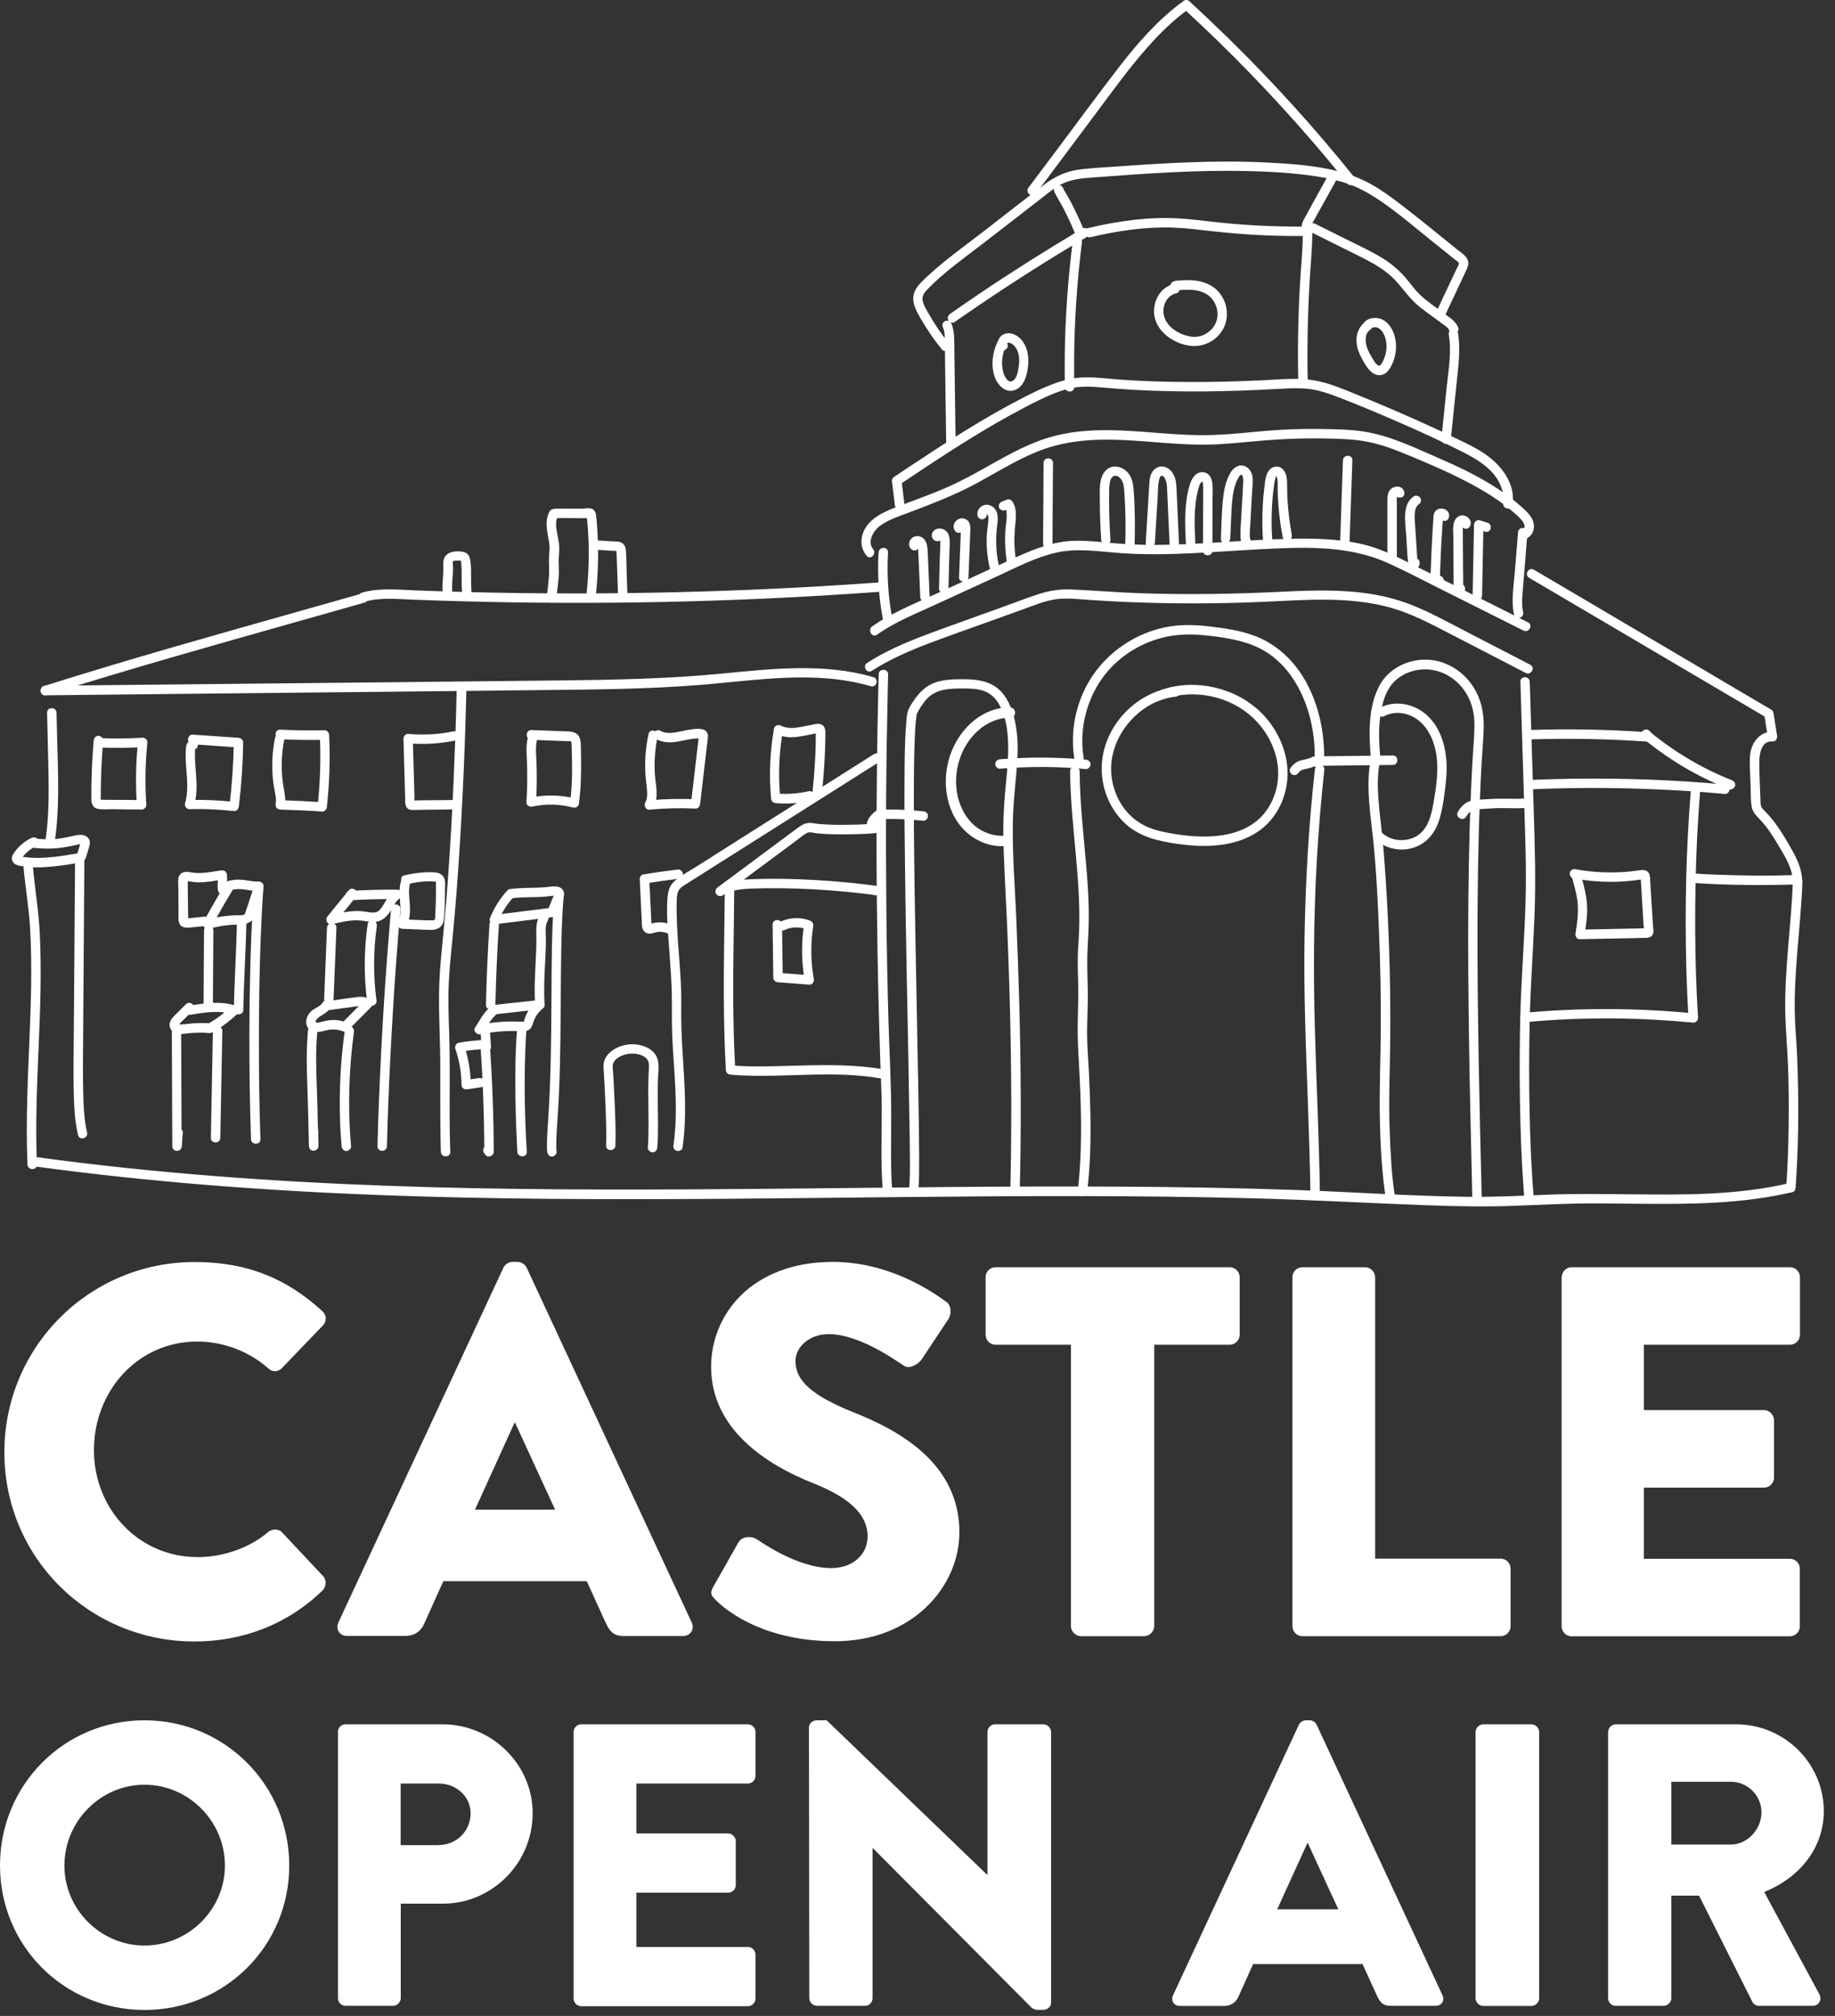 <?xml version="1.0" encoding="UTF-8"?> <svg xmlns="http://www.w3.org/2000/svg" width="162" height="178" viewBox="0 0 162 178" fill="none"><rect x="0" y="0" width="162" height="178" fill="#333333" stroke="none"/><path d="M77.563 48.779C77.449 50.727 77.574 52.675 77.928 54.592C77.969 54.811 78.24 54.936 78.438 54.884C78.668 54.821 78.772 54.592 78.73 54.373C78.397 52.529 78.293 50.654 78.397 48.779C78.428 48.237 77.594 48.247 77.563 48.779Z" fill="white"></path><path d="M77.427 56.04C78.979 54.935 80.781 54.217 82.501 53.425C84.334 52.581 86.157 51.748 87.991 50.904C89.689 50.122 91.397 49.216 93.231 48.799C95.179 48.351 97.169 48.726 99.128 48.851C103.107 49.112 107.098 48.716 111.067 48.507C114.87 48.309 118.88 48.091 122.433 49.674C124.235 50.477 125.986 51.425 127.757 52.3C129.559 53.206 131.361 54.102 133.164 55.008C133.601 55.227 134.049 55.446 134.487 55.675C134.966 55.915 135.383 55.196 134.904 54.956C131.257 53.133 127.621 51.289 123.975 49.487C123.121 49.07 122.256 48.664 121.35 48.362C120.433 48.049 119.485 47.861 118.526 47.747C116.578 47.507 114.599 47.539 112.64 47.611C108.598 47.757 104.566 48.216 100.524 48.091C99.503 48.059 98.492 47.986 97.482 47.882C96.492 47.789 95.492 47.705 94.492 47.768C92.554 47.903 90.793 48.695 89.053 49.497C87.21 50.341 85.365 51.195 83.511 52.039C81.73 52.852 79.896 53.602 78.187 54.56C77.771 54.789 77.375 55.05 76.979 55.321C76.573 55.633 76.989 56.352 77.427 56.04Z" fill="white"></path><path d="M76.968 59.228C78.552 58.217 80.271 57.467 82.021 56.8C83.865 56.102 85.719 55.456 87.574 54.79C88.532 54.446 89.501 54.092 90.46 53.748C91.376 53.414 92.304 53.029 93.283 52.904C94.262 52.779 95.273 52.914 96.242 52.977C97.242 53.039 98.242 53.102 99.242 53.144C103.305 53.321 107.379 53.321 111.442 53.144C115.192 52.977 119.057 52.633 122.725 53.644C124.569 54.154 126.256 55.05 127.944 55.925C129.746 56.863 131.549 57.79 133.361 58.728C133.799 58.957 134.247 59.186 134.685 59.415C135.164 59.665 135.58 58.947 135.101 58.696C133.278 57.759 131.455 56.811 129.642 55.873C127.892 54.967 126.163 53.998 124.319 53.3C120.693 51.935 116.745 52.071 112.952 52.258C108.868 52.456 104.785 52.519 100.701 52.383C98.648 52.31 96.606 52.133 94.564 52.05C93.554 52.008 92.595 52.154 91.637 52.477C90.678 52.789 89.73 53.154 88.782 53.498C86.855 54.196 84.938 54.883 83.011 55.581C81.229 56.227 79.458 56.904 77.791 57.8C77.375 58.03 76.958 58.269 76.562 58.53C76.104 58.801 76.52 59.52 76.968 59.228Z" fill="white"></path><path d="M92.128 40.871C92.117 43.246 92.107 45.632 92.086 48.008C92.086 48.539 92.909 48.539 92.919 48.008C92.93 45.632 92.94 43.246 92.961 40.871C92.961 40.34 92.128 40.34 92.128 40.871Z" fill="white"></path><path d="M118.559 40.652C118.475 43.069 118.392 45.486 118.308 47.903C118.288 48.434 119.121 48.434 119.142 47.903C119.225 45.486 119.309 43.069 119.392 40.652C119.413 40.11 118.579 40.11 118.559 40.652Z" fill="white"></path><path d="M134.018 47.028C133.914 48.257 133.82 49.476 133.716 50.706C133.622 51.873 133.403 53.112 133.664 54.269C133.778 54.789 134.581 54.571 134.466 54.05C134.341 53.498 134.372 52.935 134.414 52.383C134.456 51.8 134.508 51.216 134.56 50.622C134.654 49.424 134.758 48.226 134.851 47.028C134.872 46.809 134.643 46.611 134.435 46.611C134.195 46.611 134.028 46.799 134.018 47.028Z" fill="white"></path><path d="M77.083 48.487C76.541 47.83 77.094 46.882 77.656 46.455C78.438 45.861 79.448 45.559 80.354 45.215C82.344 44.455 84.334 43.694 86.22 42.673C87.981 41.715 89.7 40.632 91.564 39.881C93.544 39.079 95.638 38.808 97.763 38.819C99.951 38.829 102.118 39.09 104.295 39.204C105.4 39.267 106.504 39.288 107.608 39.225C108.733 39.163 109.858 39.038 110.984 38.944C113.255 38.735 115.536 38.663 117.818 38.735C118.912 38.767 119.995 38.829 121.068 39.079C122.121 39.319 123.131 39.694 124.131 40.111C125.986 40.871 127.851 41.673 129.622 42.6C130.497 43.059 131.361 43.559 132.174 44.121C132.57 44.392 132.945 44.674 133.31 44.976C133.674 45.278 134.07 45.59 134.372 45.965C134.549 46.195 134.758 46.622 134.404 46.799C133.924 47.028 134.341 47.747 134.82 47.518C135.216 47.32 135.435 46.882 135.424 46.445C135.414 45.945 135.112 45.518 134.768 45.174C134.039 44.444 133.195 43.809 132.341 43.236C130.59 42.059 128.663 41.163 126.736 40.329C124.704 39.444 122.641 38.454 120.433 38.11C119.245 37.923 118.037 37.902 116.828 37.881C115.62 37.86 114.411 37.881 113.203 37.944C110.817 38.069 108.442 38.444 106.056 38.423C103.743 38.412 101.441 38.121 99.128 38.017C96.846 37.912 94.523 38.006 92.335 38.715C90.304 39.371 88.46 40.475 86.605 41.507C85.636 42.048 84.668 42.559 83.657 43.007C82.605 43.476 81.521 43.871 80.448 44.278C79.469 44.653 78.406 44.986 77.51 45.538C76.708 46.038 76.073 46.82 76.052 47.799C76.041 48.268 76.198 48.695 76.5 49.06C76.833 49.497 77.416 48.904 77.083 48.487Z" fill="white"></path><path d="M77.573 59.54C77.49 62.801 77.428 66.072 77.407 69.333C77.376 72.594 77.376 75.865 77.407 79.126C77.438 82.387 77.49 85.658 77.573 88.919C77.615 90.555 77.667 92.201 77.719 93.837C77.761 95.16 77.834 96.472 77.844 97.796C77.855 100.046 77.751 102.317 77.896 104.567C77.907 104.776 77.928 104.984 77.948 105.192C77.969 105.411 78.126 105.609 78.365 105.609C78.574 105.609 78.803 105.422 78.782 105.192C78.678 104.192 78.678 103.182 78.667 102.182C78.667 100.994 78.678 99.806 78.678 98.629C78.688 95.806 78.522 92.982 78.438 90.159C78.344 86.898 78.282 83.627 78.251 80.366C78.219 77.105 78.209 73.834 78.23 70.573C78.251 67.312 78.303 64.041 78.376 60.78C78.386 60.374 78.397 59.957 78.407 59.551C78.417 59.009 77.584 59.009 77.573 59.54Z" fill="white"></path><path d="M134.227 60.197C134.331 63.489 134.425 66.77 134.529 70.062C134.633 73.313 134.779 76.563 134.675 79.814C134.581 82.887 134.341 85.95 134.237 89.023C134.154 91.722 134.143 94.43 134.185 97.139C134.227 99.796 134.32 102.463 134.518 105.109C134.539 105.401 134.56 105.703 134.591 105.994C134.612 106.213 134.768 106.411 135.008 106.411C135.216 106.411 135.446 106.224 135.425 105.994C135.195 103.38 135.091 100.765 135.039 98.15C134.977 95.43 134.987 92.701 135.05 89.972C135.123 86.992 135.341 84.023 135.466 81.043C135.602 77.772 135.498 74.521 135.393 71.25C135.289 67.979 135.195 64.708 135.091 61.436C135.081 61.03 135.07 60.613 135.05 60.207C135.039 59.665 134.206 59.655 134.227 60.197Z" fill="white"></path><path d="M81.073 47.987C81.146 48.091 80.98 48.153 80.969 48.185C80.969 48.206 81.032 48.331 81.042 48.362C81.063 48.456 81.052 48.549 81.063 48.633C81.084 49.091 81.105 49.539 81.125 49.997C81.167 50.904 81.209 51.81 81.24 52.717C81.261 53.248 82.094 53.248 82.073 52.717C82.021 51.425 81.959 50.133 81.907 48.841C81.886 48.278 81.844 47.549 81.188 47.362C80.886 47.278 80.573 47.383 80.386 47.643C80.23 47.862 80.198 48.174 80.365 48.403C80.5 48.581 80.73 48.674 80.938 48.549C81.105 48.445 81.209 48.164 81.073 47.987Z" fill="white"></path><path d="M82.376 47.341C82.376 47.351 82.376 47.361 82.376 47.372C82.418 47.278 82.46 47.174 82.501 47.08L82.491 47.09C82.585 47.049 82.689 47.007 82.782 46.965C82.876 47.028 82.97 47.101 83.064 47.163C83.064 47.236 83.064 47.309 83.064 47.382C83.053 47.445 82.981 47.476 82.939 47.497C82.897 47.518 82.949 47.466 82.96 47.497C82.939 47.466 82.991 47.538 82.96 47.497C83.022 47.601 83.012 47.736 83.012 47.861C83.012 48.309 82.991 48.768 82.97 49.216C82.949 50.133 82.918 51.039 82.897 51.956C82.887 52.487 83.71 52.487 83.731 51.956C83.751 51.195 83.772 50.435 83.793 49.674C83.803 49.32 83.814 48.966 83.824 48.612C83.835 48.268 83.866 47.924 83.835 47.58C83.793 47.257 83.668 46.945 83.376 46.778C83.126 46.643 82.793 46.622 82.543 46.778C82.241 46.965 82.147 47.393 82.418 47.653C82.689 47.914 83.251 47.788 83.21 47.341C83.189 47.122 83.032 46.924 82.793 46.924C82.595 46.924 82.355 47.111 82.376 47.341Z" fill="white"></path><path d="M85.032 46.538C84.99 46.434 85.032 46.559 84.959 46.591C84.865 46.632 84.855 46.528 84.823 46.528C84.834 46.528 84.823 47.007 84.823 47.039C84.802 47.476 84.792 47.914 84.771 48.341C84.74 49.216 84.698 50.081 84.667 50.956C84.646 51.487 85.48 51.487 85.501 50.956C85.553 49.727 85.594 48.508 85.646 47.278C85.667 46.768 85.792 46.018 85.167 45.809C84.605 45.611 84.011 46.174 84.24 46.747C84.323 46.955 84.521 47.101 84.75 47.039C84.938 46.997 85.115 46.747 85.032 46.538Z" fill="white"></path><path d="M87.106 45.309C87.137 45.444 87.085 45.309 87.158 45.413C87.242 45.528 87.263 45.642 87.263 45.788C87.252 46.288 87.137 46.778 87.117 47.278C87.064 48.278 87.169 49.278 87.398 50.247C87.523 50.768 88.325 50.549 88.2 50.028C87.908 48.768 87.877 47.486 88.054 46.215C88.138 45.632 88.085 44.944 87.481 44.653C86.867 44.361 86.158 44.871 86.304 45.549C86.346 45.767 86.606 45.892 86.814 45.84C87.054 45.757 87.158 45.528 87.106 45.309Z" fill="white"></path><path d="M88.71 45.059C88.856 45.007 89.002 44.944 89.148 44.892C88.992 44.83 88.835 44.767 88.679 44.705C88.867 45.007 88.887 45.33 88.867 45.684C88.846 46.09 88.783 46.497 88.752 46.913C88.7 47.83 88.752 48.747 88.887 49.653C88.919 49.872 89.2 49.997 89.398 49.945C89.638 49.883 89.721 49.653 89.69 49.435C89.544 48.528 89.523 47.591 89.596 46.674C89.658 45.872 89.846 45.017 89.388 44.298C89.294 44.153 89.096 44.038 88.919 44.111C88.773 44.163 88.627 44.226 88.481 44.278C88.273 44.361 88.127 44.559 88.189 44.788C88.252 44.976 88.502 45.142 88.71 45.059Z" fill="white"></path><path d="M98.034 47.674C97.971 46.737 97.929 45.799 97.919 44.861C97.909 44.403 97.909 43.934 97.919 43.476C97.919 43.142 97.919 42.799 98.013 42.476C98.075 42.257 98.19 42.028 98.429 42.007C98.69 41.986 98.93 42.215 99.044 42.423C99.221 42.746 99.242 43.132 99.263 43.486C99.294 43.955 99.315 44.424 99.336 44.893C99.377 45.966 99.377 47.039 99.336 48.112C99.315 48.643 100.148 48.643 100.169 48.112C100.2 47.039 100.2 45.966 100.169 44.893C100.148 44.361 100.128 43.819 100.086 43.288C100.044 42.83 99.982 42.351 99.732 41.955C99.284 41.205 98.179 40.861 97.554 41.611C97.002 42.278 97.096 43.278 97.096 44.09C97.096 45.288 97.138 46.487 97.221 47.674C97.231 47.893 97.398 48.091 97.638 48.091C97.825 48.091 98.044 47.903 98.034 47.674Z" fill="white"></path><path d="M101.961 47.904C102.014 46.976 102.076 46.049 102.128 45.132C102.159 44.674 102.18 44.205 102.212 43.747C102.232 43.351 102.232 42.913 102.295 42.528C102.316 42.413 102.347 42.257 102.389 42.163C102.42 42.101 102.43 42.08 102.462 42.048C102.482 42.028 102.514 42.007 102.524 42.007C102.785 41.986 102.91 42.351 102.962 42.559C103.045 42.903 103.035 43.267 103.055 43.622C103.076 44.09 103.097 44.559 103.118 45.028C103.17 46.091 103.212 47.153 103.264 48.226C103.285 48.758 104.118 48.758 104.097 48.226C104.045 47.143 104.003 46.07 103.951 44.986C103.93 44.465 103.899 43.934 103.878 43.413C103.858 42.996 103.858 42.569 103.722 42.173C103.576 41.757 103.295 41.371 102.857 41.236C102.42 41.09 101.972 41.288 101.732 41.663C101.524 41.986 101.482 42.392 101.461 42.767C101.43 43.288 101.399 43.799 101.368 44.32C101.295 45.518 101.222 46.716 101.149 47.914C101.097 48.445 101.92 48.435 101.961 47.904Z" fill="white"></path><path d="M105.524 47.893C105.452 46.258 105.368 44.57 105.847 42.986C105.889 42.851 105.931 42.726 106.014 42.622C106.045 42.58 106.077 42.549 106.108 42.517C106.129 42.496 106.17 42.486 106.129 42.507L106.108 42.486C106.108 42.486 106.15 42.538 106.129 42.507C106.16 42.549 106.16 42.549 106.181 42.611C106.222 42.736 106.222 42.851 106.222 42.986C106.233 43.872 106.212 44.757 106.212 45.643C106.212 46.643 106.202 47.633 106.202 48.633C106.202 49.164 107.035 49.164 107.035 48.633C107.035 47.612 107.046 46.58 107.046 45.559C107.046 45.059 107.046 44.559 107.046 44.07C107.046 43.622 107.087 43.153 107.035 42.705C106.993 42.33 106.858 41.934 106.493 41.767C106.097 41.58 105.67 41.736 105.41 42.059C105.139 42.392 105.024 42.819 104.92 43.226C104.806 43.705 104.733 44.184 104.691 44.674C104.587 45.747 104.639 46.831 104.691 47.914C104.722 48.424 105.545 48.435 105.524 47.893Z" fill="white"></path><path d="M108.609 47.57C108.651 46.705 108.682 45.851 108.724 44.986C108.765 44.205 108.838 43.423 109.099 42.684C109.151 42.527 109.224 42.371 109.307 42.225C109.349 42.142 109.432 41.975 109.526 41.934C109.765 41.84 109.755 42.392 109.755 42.507C109.724 43.392 109.661 44.278 109.609 45.163C109.578 45.653 109.557 46.153 109.526 46.643C109.505 47.101 109.474 47.57 109.63 48.007C109.703 48.216 109.911 48.361 110.141 48.299C110.338 48.247 110.505 47.997 110.432 47.788C110.276 47.372 110.338 46.913 110.37 46.486C110.401 45.976 110.422 45.465 110.453 44.965C110.484 44.476 110.505 43.975 110.536 43.486C110.568 43.007 110.641 42.486 110.557 42.007C110.474 41.559 110.13 41.142 109.651 41.1C109.203 41.069 108.859 41.371 108.64 41.725C108.171 42.496 108.026 43.444 107.942 44.319C107.849 45.392 107.828 46.486 107.786 47.559C107.755 48.101 108.578 48.101 108.609 47.57Z" fill="white"></path><path d="M112.338 47.893C112.202 46.195 112.244 44.486 112.484 42.798C112.525 42.528 112.567 42.236 112.682 42.028C112.65 42.08 112.682 41.965 112.702 42.028C112.702 42.038 112.661 42.017 112.661 42.017C112.661 42.017 112.65 41.986 112.671 42.028C112.65 41.965 112.723 42.111 112.702 42.08C112.734 42.142 112.744 42.215 112.765 42.278C112.827 42.59 112.786 42.976 112.796 43.309C112.807 43.726 112.827 44.142 112.859 44.559C112.932 45.528 113.057 46.486 113.244 47.434C113.286 47.653 113.546 47.778 113.755 47.726C113.984 47.664 114.088 47.434 114.046 47.216C113.869 46.268 113.744 45.32 113.682 44.361C113.651 43.892 113.63 43.424 113.63 42.944C113.63 42.569 113.64 42.194 113.505 41.84C113.369 41.496 113.098 41.194 112.713 41.194C112.275 41.194 111.984 41.507 111.838 41.882C111.681 42.278 111.661 42.746 111.609 43.173C111.546 43.642 111.504 44.122 111.484 44.59C111.421 45.684 111.431 46.789 111.515 47.883C111.536 48.101 111.692 48.299 111.932 48.299C112.129 48.31 112.359 48.122 112.338 47.893Z" fill="white"></path><path d="M131.32 46.153C131.101 46.08 130.872 46.018 130.653 45.945C130.392 45.861 130.132 46.08 130.132 46.341C130.09 48.424 130.049 50.518 130.007 52.602C129.997 53.133 130.83 53.133 130.84 52.602C130.882 50.518 130.924 48.424 130.965 46.341C130.788 46.476 130.611 46.611 130.444 46.736C130.663 46.809 130.892 46.872 131.111 46.945C131.611 47.112 131.83 46.309 131.32 46.153Z" fill="white"></path><path d="M129.757 46.486C130.112 45.872 129.289 45.257 128.736 45.611C128.153 45.986 128.299 46.893 128.309 47.476C128.309 48.247 128.32 49.018 128.32 49.789C128.32 50.175 128.32 50.56 128.33 50.945C128.33 51.123 128.33 51.3 128.33 51.487C128.33 51.675 128.309 51.873 128.361 52.06C128.476 52.467 129.059 52.664 129.289 52.237C129.497 51.862 129.07 51.279 128.663 51.581C128.486 51.716 128.393 51.946 128.518 52.154C128.622 52.331 128.903 52.435 129.091 52.3C129.101 52.3 129.101 52.289 129.111 52.289C129.039 52.31 128.976 52.331 128.903 52.342C128.914 52.342 128.914 52.342 128.924 52.342C128.83 52.3 128.726 52.258 128.632 52.216L128.643 52.227C128.611 52.164 128.57 52.102 128.538 52.039C128.538 51.977 128.538 51.966 128.528 52.008C128.549 51.935 128.57 51.873 128.58 51.8C128.591 51.789 128.601 51.769 128.611 51.758C128.705 51.716 128.809 51.675 128.903 51.633C128.914 51.633 128.924 51.633 128.945 51.633C129.007 51.664 129.07 51.706 129.132 51.737C129.216 51.821 129.153 51.81 129.174 51.758C129.195 51.706 129.174 51.612 129.174 51.55C129.174 51.414 129.174 51.279 129.174 51.133C129.174 50.841 129.174 50.55 129.164 50.268C129.164 49.706 129.153 49.133 129.153 48.57C129.153 48.018 129.143 47.466 129.143 46.914C129.143 46.705 129.132 46.518 129.174 46.32C129.174 46.32 129.195 46.268 129.205 46.268C129.216 46.278 129.111 46.299 129.101 46.299C129.07 46.309 129.07 46.268 129.111 46.309C129.039 46.247 128.986 46.143 129.049 46.038C128.778 46.539 129.487 46.955 129.757 46.486Z" fill="white"></path><path d="M127.934 45.58C127.996 44.819 126.819 44.632 126.6 45.351C126.538 45.538 126.548 45.757 126.538 45.955C126.527 46.142 126.506 46.34 126.496 46.528C126.465 46.945 126.444 47.372 126.423 47.788C126.381 48.601 126.34 49.424 126.319 50.237C126.308 50.601 126.204 51.081 126.402 51.414C126.621 51.789 127.152 51.8 127.392 51.435C127.684 50.987 126.965 50.57 126.673 51.018C126.663 51.029 126.663 51.039 126.652 51.049C126.704 50.997 126.756 50.945 126.798 50.904C126.996 51.091 127.111 51.122 127.131 51.008C127.131 50.997 127.131 50.987 127.131 50.966C127.142 50.904 127.131 50.831 127.131 50.768C127.131 50.633 127.142 50.497 127.142 50.362C127.152 50.101 127.163 49.841 127.173 49.591C127.194 49.06 127.215 48.528 127.246 47.997C127.277 47.476 127.309 46.965 127.34 46.445C127.35 46.309 127.361 46.174 127.371 46.038C127.371 45.976 127.434 45.684 127.402 45.632C127.402 45.632 127.267 45.705 127.215 45.715C127.204 45.715 127.236 45.747 127.215 45.715C127.184 45.663 127.131 45.455 127.121 45.58C127.1 45.799 127.329 45.997 127.538 45.997C127.757 45.997 127.913 45.799 127.934 45.58Z" fill="white"></path><path d="M124.808 43.83C124.287 44.184 124.1 44.747 124.058 45.351C124.006 46.018 124.11 46.705 124.152 47.372C124.204 48.122 124.225 48.893 124.308 49.643C124.35 50.018 124.704 50.404 125.1 50.154C125.444 49.935 125.413 49.383 124.996 49.279C124.475 49.154 124.256 49.945 124.777 50.081C124.787 50.081 124.798 50.081 124.808 50.091C124.725 50.029 124.642 49.966 124.558 49.904C124.558 49.914 124.569 49.914 124.569 49.924C124.548 49.852 124.527 49.789 124.517 49.716C124.517 49.695 124.517 49.685 124.517 49.664C124.548 49.601 124.59 49.539 124.621 49.476C124.631 49.466 124.642 49.466 124.652 49.456C124.725 49.435 124.787 49.414 124.86 49.404C124.85 49.404 124.84 49.404 124.829 49.404C124.902 49.424 124.965 49.445 125.038 49.456C125.027 49.445 125.006 49.435 124.996 49.435C125.048 49.487 125.1 49.539 125.142 49.581C125.131 49.57 125.11 49.695 125.131 49.549C125.142 49.487 125.121 49.404 125.121 49.341C125.11 49.216 125.1 49.091 125.1 48.976C125.079 48.716 125.069 48.456 125.048 48.195C125.017 47.664 124.975 47.132 124.944 46.591C124.912 46.174 124.871 45.747 124.902 45.32C124.923 45.038 124.996 44.715 125.246 44.538C125.433 44.413 125.517 44.174 125.392 43.965C125.267 43.788 124.996 43.694 124.808 43.83Z" fill="white"></path><path d="M123.933 43.319C123.673 42.757 122.86 42.923 122.621 43.403C122.485 43.663 122.485 43.955 122.485 44.247C122.485 44.57 122.485 44.903 122.485 45.226C122.485 46.518 122.485 47.82 122.485 49.112C122.485 49.643 123.319 49.643 123.319 49.112C123.319 48.091 123.319 47.07 123.319 46.038C123.319 45.538 123.319 45.028 123.319 44.528C123.319 44.319 123.298 44.101 123.329 43.903C123.329 43.871 123.371 43.799 123.371 43.767C123.371 43.757 123.34 43.788 123.319 43.799C123.35 43.788 123.371 43.799 123.35 43.788C123.308 43.767 123.183 43.642 123.235 43.736C123.329 43.934 123.621 43.997 123.808 43.882C123.996 43.767 124.027 43.517 123.933 43.319Z" fill="white"></path><path d="M103.628 25.088C102.399 25.338 101.732 26.692 101.909 27.859C102.107 29.172 103.336 30.109 104.555 30.432C105.274 30.62 105.993 30.599 106.67 30.276C107.243 30.015 107.743 29.536 108.024 28.974C108.618 27.786 108.275 26.254 107.222 25.431C106.576 24.921 105.753 24.744 104.941 24.733C104.732 24.733 104.524 24.733 104.316 24.754C104.118 24.765 103.889 24.765 103.691 24.817C103.493 24.869 103.336 25.035 103.295 25.233C103.232 25.515 103.441 25.786 103.732 25.775C104.264 25.754 104.264 24.921 103.732 24.942C103.722 24.942 103.711 24.942 103.701 24.942C103.816 25.015 103.941 25.077 104.055 25.15L104.045 25.14C104.055 25.244 104.076 25.348 104.086 25.463C104.014 25.525 103.941 25.577 103.868 25.64C103.909 25.64 103.961 25.629 104.003 25.629C104.076 25.619 104.139 25.619 104.211 25.608C104.347 25.598 104.493 25.588 104.628 25.588C104.909 25.577 105.201 25.588 105.472 25.619C105.983 25.692 106.483 25.869 106.858 26.234C107.483 26.848 107.691 27.869 107.264 28.651C107.045 29.057 106.691 29.369 106.274 29.567C105.805 29.786 105.295 29.786 104.805 29.651C103.941 29.432 103.065 28.859 102.784 27.973C102.524 27.15 102.951 26.088 103.847 25.9C104.066 25.859 104.191 25.598 104.139 25.39C104.076 25.15 103.847 25.046 103.628 25.088Z" fill="white"></path><path d="M120.548 28.411C119.84 28.922 119.632 29.807 119.819 30.63C119.923 31.109 120.163 31.557 120.413 31.984C120.632 32.359 120.882 32.755 121.267 32.984C121.694 33.235 122.195 33.151 122.517 32.776C122.809 32.432 123.007 31.984 123.122 31.547C123.351 30.692 123.278 29.672 122.788 28.911C122.538 28.515 122.153 28.182 121.684 28.098C121.215 28.015 120.694 28.13 120.392 28.515C120.257 28.692 120.226 28.932 120.392 29.099C120.538 29.244 120.84 29.276 120.976 29.099C121.288 28.703 121.809 28.932 122.049 29.297C122.372 29.786 122.465 30.442 122.372 31.026C122.32 31.328 122.226 31.63 122.08 31.912C121.997 32.057 121.872 32.359 121.694 32.276C121.444 32.161 121.288 31.838 121.153 31.62C120.976 31.328 120.809 31.036 120.694 30.713C120.517 30.213 120.455 29.474 120.955 29.119C121.142 28.994 121.226 28.755 121.101 28.546C121.017 28.38 120.736 28.286 120.548 28.411Z" fill="white"></path><path d="M88.064 30.182C87.626 31.099 87.481 32.172 87.772 33.151C88.002 33.922 88.72 34.776 89.616 34.432C90.45 34.109 90.679 33.078 90.762 32.286C90.846 31.484 90.71 30.63 90.179 30.005C89.835 29.609 89.252 29.296 88.72 29.473C88.2 29.64 87.929 30.244 88.2 30.734C88.46 31.203 89.179 30.786 88.918 30.317C88.929 30.338 88.897 30.38 88.918 30.328C88.929 30.307 88.918 30.296 88.96 30.276C89.012 30.244 89.137 30.265 89.221 30.296C89.45 30.39 89.616 30.599 89.741 30.807C90.002 31.265 90.012 31.849 89.939 32.349C89.887 32.745 89.773 33.474 89.356 33.651C88.95 33.828 88.647 33.172 88.564 32.838C88.377 32.099 88.46 31.286 88.793 30.599C88.887 30.401 88.845 30.151 88.647 30.026C88.45 29.932 88.158 29.984 88.064 30.182Z" fill="white"></path><path d="M77.323 72.917C77.355 72.751 77.417 72.646 77.542 72.532C77.594 72.48 77.646 72.428 77.698 72.376C77.709 72.355 77.73 72.344 77.74 72.323C77.782 72.282 77.74 72.334 77.719 72.334C77.792 72.323 77.646 72.344 77.709 72.334C77.719 72.334 77.782 72.323 77.74 72.323C77.698 72.323 77.792 72.323 77.802 72.323C77.844 72.323 77.886 72.323 77.938 72.323C78.188 72.313 78.427 72.313 78.678 72.313C79.626 72.313 80.563 72.376 81.511 72.469C81.73 72.49 81.928 72.261 81.928 72.053C81.928 71.813 81.74 71.657 81.511 71.636C80.438 71.521 79.355 71.469 78.271 71.48C77.907 71.48 77.49 71.438 77.188 71.709C76.886 71.98 76.615 72.282 76.531 72.688C76.49 72.907 76.594 73.136 76.823 73.199C77.021 73.261 77.271 73.136 77.323 72.917Z" fill="white"></path><path d="M88.283 67.875C90.805 67.666 93.336 67.666 95.857 67.906C96.076 67.927 96.274 67.698 96.274 67.489C96.274 67.25 96.087 67.094 95.857 67.073C93.336 66.844 90.805 66.833 88.283 67.041C88.065 67.062 87.867 67.219 87.867 67.458C87.867 67.677 88.054 67.896 88.283 67.875Z" fill="white"></path><path d="M114.641 68.229C114.807 68 115.016 67.948 115.276 67.896C115.62 67.823 115.943 67.739 116.255 67.562C116.089 67.541 115.922 67.521 115.755 67.5C115.828 67.583 115.901 67.666 116.016 67.687C116.151 67.719 116.328 67.698 116.422 67.583C116.432 67.573 116.505 67.489 116.495 67.479C116.537 67.531 116.078 67.625 116.401 67.625C116.558 67.625 116.703 67.625 116.86 67.614C117.131 67.614 117.412 67.604 117.683 67.604C118.277 67.594 118.87 67.594 119.454 67.583C120.621 67.573 121.798 67.552 122.965 67.541C123.496 67.531 123.496 66.708 122.965 66.708C121.714 66.718 120.464 66.739 119.204 66.75C118.589 66.76 117.964 66.76 117.349 66.77C117.047 66.77 116.745 66.781 116.443 66.781C116.287 66.781 116.12 66.781 115.974 66.854C115.932 66.875 115.88 66.916 115.849 66.948C115.818 66.979 115.703 67.135 115.828 66.979C115.964 66.948 116.099 66.906 116.235 66.875C116.235 66.875 116.235 66.875 116.224 66.875C116.287 66.906 116.349 66.948 116.412 66.979C116.391 66.958 116.37 66.927 116.339 66.906C116.224 66.76 115.985 66.76 115.839 66.843C115.537 67.01 115.203 67.052 114.87 67.135C114.463 67.239 114.172 67.479 113.922 67.812C113.786 67.989 113.89 68.281 114.068 68.385C114.286 68.51 114.505 68.417 114.641 68.229Z" fill="white"></path><path d="M129.435 72.115C129.539 71.948 129.633 71.803 129.779 71.678C129.841 71.626 129.747 71.688 129.82 71.646C129.851 71.626 129.872 71.615 129.904 71.594C129.914 71.584 130.018 71.542 129.976 71.553C129.935 71.573 130.029 71.532 130.029 71.532C130.216 71.48 130.279 71.469 130.445 71.459C130.643 71.438 130.831 71.438 131.029 71.417C131.623 71.376 132.206 71.344 132.8 71.355C133.435 71.365 134.081 71.386 134.717 71.334C134.935 71.313 135.133 71.157 135.133 70.917C135.133 70.709 134.946 70.48 134.717 70.5C134.04 70.552 133.352 70.532 132.675 70.521C132.05 70.511 131.425 70.563 130.799 70.594C130.404 70.615 130.008 70.636 129.643 70.782C129.226 70.959 128.935 71.302 128.705 71.688C128.445 72.157 129.153 72.574 129.435 72.115Z" fill="white"></path><path d="M81.063 104.974C81.125 104.619 81.125 104.255 81.136 103.9C81.146 103.255 81.146 102.598 81.146 101.952C81.136 99.889 81.094 97.837 81.063 95.774C81.011 93.055 80.959 90.347 80.907 87.627C80.855 84.731 80.792 81.835 80.75 78.939C80.709 76.293 80.677 73.646 80.677 71C80.677 69.041 80.677 67.083 80.761 65.124C80.782 64.551 80.813 63.978 80.886 63.405C80.907 63.26 80.865 63.51 80.886 63.364C80.896 63.322 80.896 63.27 80.907 63.228C80.917 63.155 80.927 63.093 80.948 63.02C80.959 62.999 80.969 62.968 80.969 62.947C80.99 62.853 80.896 63.041 80.959 62.978C81.021 62.916 81.063 62.801 81.105 62.718C81.177 62.593 81.25 62.468 81.334 62.343C81.49 62.114 81.657 61.884 81.844 61.686C82.688 60.811 83.876 60.79 85.011 60.79C85.605 60.79 86.199 60.801 86.772 60.978C87.262 61.134 87.678 61.447 87.981 61.853C88.668 62.791 88.908 64.041 88.981 65.187C89.064 66.489 88.939 67.791 88.814 69.094C88.678 70.448 88.585 71.792 88.574 73.157C88.574 74.532 88.637 75.918 88.699 77.293C88.835 79.918 88.96 82.533 89.043 85.158C89.231 90.461 89.314 95.764 89.262 101.077C89.251 102.338 89.231 103.609 89.199 104.869C89.189 105.401 90.012 105.401 90.033 104.869C90.168 99.514 90.127 94.149 89.991 88.794C89.918 86.127 89.825 83.471 89.71 80.814C89.585 78.074 89.366 75.334 89.418 72.584C89.439 71.24 89.575 69.896 89.7 68.562C89.825 67.26 89.918 65.937 89.762 64.635C89.616 63.447 89.304 62.207 88.553 61.259C87.751 60.249 86.553 59.999 85.324 59.978C84.126 59.967 82.782 59.947 81.771 60.676C81.292 61.02 80.917 61.478 80.594 61.968C80.438 62.207 80.271 62.457 80.177 62.718C80.042 63.093 80.031 63.52 80 63.916C79.865 65.562 79.865 67.218 79.854 68.875C79.834 71.396 79.865 73.917 79.896 76.438C79.927 79.335 79.979 82.241 80.031 85.138C80.084 87.982 80.146 90.826 80.198 93.68C80.24 95.983 80.281 98.285 80.313 100.577C80.323 101.89 80.365 103.213 80.292 104.526C80.292 104.598 80.281 104.661 80.281 104.734C80.281 104.755 80.271 104.786 80.271 104.807C80.271 104.723 80.292 104.682 80.271 104.765C80.23 104.984 80.334 105.213 80.563 105.276C80.75 105.317 81.021 105.192 81.063 104.974Z" fill="white"></path><path d="M89.169 62.468C86.814 62.426 84.876 64.208 84.033 66.281C83.095 68.562 83.345 71.511 85.147 73.313C86.085 74.251 87.45 74.824 88.783 74.699C89.033 74.678 89.242 74.501 89.242 74.24C89.242 74.011 89.033 73.761 88.783 73.782C87.783 73.876 86.793 73.542 86.033 72.896C85.251 72.219 84.772 71.281 84.543 70.281C84.085 68.229 84.772 65.916 86.345 64.51C87.127 63.812 88.117 63.364 89.169 63.385C89.763 63.395 89.763 62.478 89.169 62.468Z" fill="white"></path><path d="M116.901 66.875C116.912 64.708 116.464 62.499 115.484 60.561C114.505 58.623 112.942 57.009 110.9 56.196C109.619 55.686 108.233 55.488 106.869 55.321C105.514 55.154 104.17 55.113 102.837 55.394C100.451 55.894 98.274 57.259 96.794 59.197C95.294 61.155 94.554 63.708 94.752 66.166C94.773 66.479 94.815 66.802 94.867 67.114C94.909 67.333 95.179 67.458 95.377 67.406C95.617 67.343 95.7 67.114 95.669 66.895C95.294 64.635 95.805 62.249 97.023 60.311C98.222 58.415 100.138 57.019 102.295 56.394C103.462 56.05 104.649 55.967 105.848 56.05C107.171 56.154 108.525 56.331 109.796 56.696C110.817 56.988 111.786 57.467 112.598 58.165C113.338 58.79 113.942 59.54 114.432 60.374C115.453 62.103 115.964 64.124 116.057 66.114C116.068 66.364 116.068 66.625 116.068 66.875C116.068 67.406 116.901 67.406 116.901 66.875Z" fill="white"></path><path d="M94.471 68.094C94.513 73.042 95.534 77.96 95.232 82.908C95.19 83.523 95.148 84.138 95.148 84.752C95.148 85.356 95.159 85.961 95.18 86.575C95.211 87.794 95.18 89.013 95.148 90.243C95.117 91.451 95.18 92.649 95.252 93.858C95.315 95.076 95.378 96.296 95.409 97.514C95.482 100.077 95.44 102.651 95.148 105.203C95.117 105.422 95.357 105.62 95.565 105.62C95.815 105.62 95.951 105.432 95.982 105.203C96.253 102.932 96.305 100.65 96.263 98.369C96.242 97.16 96.19 95.952 96.138 94.754C96.076 93.545 95.971 92.337 95.971 91.138C95.982 89.92 96.055 88.701 96.034 87.471C96.013 86.252 95.951 85.034 96.013 83.815C96.076 82.596 96.148 81.398 96.117 80.179C96.086 78.939 96.003 77.699 95.898 76.459C95.659 73.678 95.336 70.907 95.315 68.115C95.305 67.562 94.471 67.562 94.471 68.094Z" fill="white"></path><path d="M116.088 67.917C115.536 72.823 115.255 77.762 115.171 82.7C115.088 87.565 115.286 92.441 115.463 97.306C115.557 100.056 115.651 102.807 115.692 105.568C115.703 106.099 116.526 106.099 116.526 105.568C116.463 100.619 116.213 95.67 116.078 90.722C115.942 85.856 115.974 80.991 116.245 76.126C116.401 73.386 116.62 70.656 116.922 67.927C116.943 67.708 116.713 67.51 116.505 67.51C116.265 67.51 116.12 67.698 116.088 67.917Z" fill="white"></path><path d="M103.753 60.676C100.669 61.009 98.023 63.499 97.398 66.531C97.075 68.115 97.335 69.771 98.127 71.177C98.523 71.876 99.044 72.501 99.669 73.001C100.409 73.574 101.253 73.938 102.159 74.168C103.024 74.386 103.92 74.522 104.816 74.615C105.628 74.699 106.441 74.72 107.253 74.657C108.889 74.522 110.504 74.022 111.723 72.897C112.983 71.73 113.671 70 113.671 68.292C113.671 66.469 112.91 64.687 111.712 63.322C109.66 60.978 106.232 59.978 103.222 60.707C102.857 60.801 102.492 60.916 102.149 61.062C101.94 61.145 101.794 61.343 101.857 61.572C101.909 61.77 102.159 61.947 102.367 61.864C104.951 60.812 108.087 61.28 110.254 63.062C111.462 64.052 112.337 65.427 112.692 66.958C113.046 68.49 112.775 70.136 111.889 71.448C110.139 74.043 106.597 74.094 103.826 73.657C102.972 73.522 102.107 73.365 101.315 73.022C100.617 72.719 100.002 72.271 99.502 71.698C98.554 70.615 98.054 69.156 98.096 67.719C98.179 65.02 100.2 62.478 102.784 61.718C103.107 61.624 103.43 61.551 103.763 61.52C103.982 61.499 104.18 61.343 104.18 61.103C104.17 60.884 103.972 60.645 103.753 60.676Z" fill="white"></path><path d="M121.871 66.948C121.704 65.374 121.663 63.728 122.058 62.186C122.236 61.478 122.527 60.77 123.048 60.228C123.632 59.624 124.413 59.259 125.236 59.144C126.945 58.894 128.57 59.78 129.445 61.228C129.935 62.03 130.153 62.926 130.164 63.853C130.185 64.906 130.06 65.968 130.007 67.02C129.768 71.136 129.674 75.261 129.632 79.387C129.591 83.679 129.632 87.971 129.695 92.263C129.757 96.389 129.862 100.515 129.955 104.63C129.966 105.119 129.976 105.599 129.987 106.088C129.997 106.62 130.83 106.62 130.82 106.088C130.716 101.869 130.612 97.65 130.539 93.43C130.466 89.003 130.414 84.564 130.445 80.137C130.476 75.886 130.57 71.636 130.799 67.395C130.862 66.322 130.966 65.239 130.987 64.155C130.997 63.103 130.83 62.093 130.351 61.145C129.518 59.488 127.861 58.311 125.986 58.248C124.215 58.186 122.454 59.103 121.683 60.728C120.933 62.291 120.85 64.135 120.944 65.843C120.965 66.208 120.996 66.572 121.027 66.927C121.048 67.145 121.204 67.343 121.444 67.343C121.663 67.364 121.902 67.177 121.871 66.948Z" fill="white"></path><path d="M120.944 67.458C120.6 69.739 121.017 72.052 121.246 74.323C121.517 76.99 121.642 79.678 121.746 82.356C121.861 85.127 121.913 87.888 121.902 90.659C121.892 93.409 121.756 96.17 121.819 98.92C121.861 101.025 121.986 103.161 122.256 105.255C122.288 105.494 122.319 105.723 122.361 105.963C122.392 106.182 122.673 106.307 122.871 106.255C123.111 106.192 123.194 105.963 123.163 105.744C122.85 103.796 122.757 101.775 122.684 99.796C122.579 97.076 122.715 94.347 122.736 91.617C122.777 86.158 122.59 80.71 122.163 75.261C122.059 73.98 121.892 72.709 121.767 71.427C121.652 70.187 121.558 68.906 121.746 67.677C121.777 67.458 121.694 67.229 121.454 67.166C121.256 67.114 120.975 67.239 120.944 67.458Z" fill="white"></path><path d="M122.225 63.228C123.173 62.708 124.402 62.947 125.225 63.603C126.173 64.354 126.663 65.562 126.819 66.729C127.007 68.115 126.788 69.552 126.548 70.927C126.361 72.001 126.059 73.24 125.048 73.834C124.131 74.365 122.86 74.292 122.058 73.574C121.891 73.428 121.631 73.407 121.475 73.574C121.298 73.751 121.339 73.98 121.475 74.157C121.548 74.251 121.621 74.344 121.693 74.438C121.829 74.615 122.131 74.584 122.277 74.438C122.454 74.261 122.412 74.032 122.277 73.855C122.204 73.761 122.131 73.667 122.058 73.574C121.86 73.772 121.662 73.969 121.475 74.157C122.381 74.98 123.746 75.23 124.892 74.813C125.506 74.595 126.017 74.219 126.413 73.688C126.83 73.136 127.069 72.469 127.225 71.802C127.403 71.063 127.496 70.302 127.59 69.552C127.694 68.729 127.757 67.906 127.684 67.073C127.569 65.656 127.09 64.208 126.038 63.208C124.923 62.155 123.194 61.76 121.808 62.51C121.329 62.76 121.756 63.478 122.225 63.228Z" fill="white"></path><path d="M79.855 44.601C79.772 43.882 79.678 43.163 79.595 42.455C79.522 42.569 79.459 42.694 79.386 42.809C82.595 40.663 85.814 38.517 89.2 36.652C90.055 36.183 90.93 35.724 91.805 35.297C92.638 34.891 93.503 34.516 94.409 34.308C95.368 34.078 96.337 34.13 97.305 34.214C98.316 34.297 99.316 34.381 100.327 34.433C104.369 34.651 108.422 34.578 112.464 34.36C113.454 34.308 114.443 34.235 115.433 34.328C116.402 34.422 117.329 34.756 118.225 35.099C120.069 35.808 121.882 36.579 123.695 37.371C125.497 38.162 127.299 38.985 129.06 39.871C130.55 40.621 132.175 41.6 132.633 43.319C132.737 43.705 132.758 44.09 132.706 44.486C132.675 44.705 132.915 44.903 133.123 44.903C133.373 44.903 133.508 44.715 133.54 44.486C133.779 42.653 132.529 41.069 131.102 40.09C130.341 39.569 129.518 39.173 128.685 38.777C127.768 38.329 126.841 37.892 125.903 37.475C124.059 36.631 122.194 35.829 120.309 35.058C119.371 34.672 118.433 34.276 117.475 33.953C116.516 33.641 115.548 33.464 114.537 33.453C113.506 33.443 112.474 33.526 111.432 33.578C110.401 33.63 109.37 33.662 108.349 33.693C106.255 33.745 104.161 33.745 102.067 33.682C101.035 33.651 100.014 33.599 98.983 33.526C97.951 33.453 96.91 33.307 95.878 33.318C93.899 33.328 92.107 34.214 90.377 35.089C86.835 36.902 83.491 39.079 80.178 41.277C79.772 41.548 79.365 41.819 78.949 42.1C78.834 42.173 78.73 42.309 78.74 42.455C78.824 43.173 78.918 43.892 79.001 44.601C79.032 44.819 79.168 45.017 79.418 45.017C79.647 45.007 79.886 44.819 79.855 44.601Z" fill="white"></path><path d="M115.005 19.91C115.068 21.712 114.849 23.514 114.755 25.306C114.651 27.13 114.599 28.953 114.588 30.776C114.588 31.807 114.588 32.828 114.62 33.86C114.63 34.391 115.464 34.391 115.453 33.86C115.37 30.224 115.474 26.598 115.745 22.973C115.818 21.952 115.88 20.931 115.849 19.91C115.818 19.368 114.984 19.368 115.005 19.91Z" fill="white"></path><path d="M127.904 29.567C128.164 31.057 127.883 32.62 127.727 34.11C127.57 35.662 127.404 37.214 127.247 38.777C127.227 38.996 127.456 39.194 127.664 39.194C127.904 39.194 128.06 39.006 128.081 38.777C128.248 37.194 128.404 35.61 128.571 34.037C128.727 32.484 128.977 30.901 128.706 29.349C128.664 29.13 128.393 29.005 128.195 29.057C127.966 29.13 127.872 29.349 127.904 29.567Z" fill="white"></path><path d="M83.251 28.932C83.407 29.265 83.407 29.651 83.407 30.015C83.417 30.453 83.417 30.89 83.428 31.328C83.438 32.182 83.449 33.037 83.459 33.901C83.48 35.641 83.511 37.381 83.532 39.121C83.542 39.652 84.365 39.652 84.365 39.121C84.324 36.329 84.293 33.537 84.251 30.755C84.24 29.995 84.282 29.224 83.97 28.515C83.876 28.307 83.584 28.265 83.397 28.369C83.199 28.484 83.167 28.724 83.251 28.932Z" fill="white"></path><path d="M83.74 30.276C83.126 29.515 82.563 28.703 82.073 27.848C81.844 27.442 81.563 27.025 81.459 26.567C81.355 26.119 81.636 25.785 81.938 25.483C83.365 24.025 85.064 22.827 86.668 21.587C88.366 20.274 90.075 18.962 91.773 17.639C92.513 17.066 93.263 16.399 94.159 16.065C95.096 15.722 96.117 15.701 97.096 15.628C101.347 15.305 105.608 15.013 109.879 15.097C111.973 15.138 114.088 15.253 116.172 15.565C117.141 15.711 118.11 15.92 119.037 16.242C119.954 16.566 120.798 17.034 121.61 17.566C123.277 18.67 124.798 19.993 126.361 21.243C126.778 21.577 127.205 21.92 127.621 22.254C127.819 22.41 128.017 22.577 128.215 22.733C128.319 22.816 128.413 22.889 128.517 22.973C128.59 23.025 128.757 23.119 128.788 23.212C128.84 23.348 128.632 23.639 128.58 23.764C128.465 24.004 128.351 24.254 128.236 24.494C128.007 24.983 127.778 25.463 127.549 25.952C127.33 26.421 127.111 26.89 126.882 27.369C126.788 27.567 126.83 27.817 127.028 27.942C127.205 28.046 127.496 27.994 127.601 27.796C128.08 26.786 128.549 25.765 129.028 24.754C129.142 24.515 129.257 24.265 129.372 24.025C129.486 23.775 129.632 23.514 129.632 23.233C129.611 22.671 129.049 22.358 128.663 22.045C126.965 20.681 125.288 19.295 123.558 17.972C122.756 17.357 121.933 16.763 121.058 16.274C120.141 15.763 119.172 15.388 118.162 15.128C116.078 14.597 113.88 14.451 111.744 14.346C107.264 14.128 102.774 14.399 98.305 14.722C97.211 14.805 96.107 14.836 95.023 15.013C94.002 15.18 93.127 15.617 92.294 16.222C90.512 17.545 88.783 18.93 87.022 20.285C85.303 21.618 83.501 22.889 81.907 24.369C81.542 24.712 81.136 25.067 80.875 25.494C80.605 25.931 80.563 26.431 80.709 26.921C80.865 27.432 81.146 27.9 81.417 28.359C81.678 28.796 81.948 29.224 82.24 29.64C82.532 30.067 82.844 30.474 83.167 30.869C83.313 31.047 83.605 31.015 83.751 30.869C83.918 30.692 83.886 30.453 83.74 30.276Z" fill="white"></path><path d="M94.7 21.337C94.283 24.64 94.044 27.973 94.002 31.307C93.992 32.266 93.992 33.224 94.012 34.172C94.023 34.703 94.856 34.703 94.846 34.172C94.773 30.838 94.898 27.505 95.21 24.181C95.304 23.233 95.408 22.275 95.523 21.327C95.554 21.108 95.315 20.91 95.106 20.91C94.867 20.92 94.721 21.108 94.7 21.337Z" fill="white"></path><path d="M84.282 28.432C87.241 26.359 90.263 24.379 93.346 22.483C94.211 21.952 95.086 21.42 95.961 20.91C96.42 20.639 96.003 19.92 95.544 20.191C92.44 22.035 89.387 23.962 86.387 25.983C85.543 26.556 84.71 27.13 83.876 27.713C83.689 27.838 83.605 28.078 83.73 28.286C83.824 28.463 84.095 28.567 84.282 28.432Z" fill="white"></path><path d="M96.294 20.941C98.67 20.379 101.097 20.014 103.535 20.097C104.754 20.139 105.962 20.295 107.161 20.431C108.4 20.566 109.65 20.67 110.901 20.743C112.286 20.816 113.672 20.847 115.068 20.837C115.599 20.837 115.599 20.004 115.068 20.004C112.557 20.024 110.057 19.899 107.567 19.639C106.327 19.503 105.098 19.337 103.858 19.274C102.65 19.212 101.441 19.264 100.233 19.399C98.826 19.556 97.441 19.806 96.065 20.139C95.555 20.264 95.774 21.066 96.294 20.941Z" fill="white"></path><path d="M115.692 20.473C116.672 20.962 117.641 21.442 118.62 21.931C119.495 22.369 120.381 22.785 121.224 23.265C122.047 23.733 122.798 24.286 123.412 25.005C124.048 25.744 124.6 26.526 125.371 27.13C125.829 27.494 126.308 27.838 126.788 28.182C127.038 28.37 127.288 28.547 127.538 28.734C127.694 28.849 127.882 28.984 127.944 29.172C128.017 29.38 128.225 29.526 128.455 29.463C128.652 29.411 128.819 29.161 128.746 28.953C128.559 28.442 128.152 28.161 127.736 27.859C127.298 27.536 126.861 27.224 126.433 26.901C126.038 26.609 125.642 26.307 125.287 25.953C124.923 25.588 124.61 25.171 124.287 24.765C123.673 24.004 122.964 23.369 122.131 22.848C121.287 22.317 120.37 21.879 119.485 21.442C118.359 20.879 117.234 20.327 116.12 19.764C115.63 19.514 115.213 20.233 115.692 20.473Z" fill="white"></path><path d="M93.096 16.972C93.325 17.441 93.617 17.878 93.856 18.347C94.106 18.816 94.336 19.295 94.554 19.785C94.659 20.014 94.752 20.243 94.846 20.473C94.95 20.723 95.034 21.004 95.325 21.098C96.013 21.306 96.232 20.191 95.502 20.149C94.971 20.129 94.971 20.952 95.502 20.983C95.513 20.983 95.523 20.983 95.523 20.983C95.43 20.941 95.325 20.9 95.231 20.858C95.242 20.858 95.242 20.868 95.252 20.868C95.221 20.806 95.179 20.743 95.148 20.681C95.169 20.587 95.19 20.493 95.221 20.399C95.284 20.368 95.346 20.327 95.409 20.295C95.398 20.295 95.388 20.295 95.377 20.306C95.45 20.306 95.523 20.306 95.596 20.306C95.69 20.389 95.721 20.41 95.7 20.358C95.68 20.316 95.659 20.264 95.648 20.222C95.607 20.118 95.565 20.014 95.523 19.92C95.461 19.764 95.388 19.597 95.315 19.441C95.169 19.108 95.013 18.785 94.856 18.462C94.7 18.139 94.534 17.816 94.356 17.503C94.179 17.191 93.981 16.878 93.825 16.555C93.731 16.357 93.44 16.295 93.252 16.409C93.044 16.524 93.002 16.764 93.096 16.972Z" fill="white"></path><path d="M115.724 19.972C115.724 20.014 115.724 20.014 115.724 19.993C115.735 19.962 115.745 19.931 115.756 19.899C115.787 19.806 115.849 19.722 115.902 19.639C116.006 19.451 116.11 19.253 116.214 19.066C116.422 18.701 116.62 18.326 116.829 17.962C117.245 17.212 117.662 16.462 118.079 15.711C118.339 15.242 117.621 14.826 117.36 15.295C116.891 16.139 116.422 16.993 115.954 17.837C115.724 18.253 115.495 18.67 115.266 19.087C115.037 19.503 114.766 19.941 115.026 20.41C115.266 20.858 115.985 20.441 115.724 19.972Z" fill="white"></path><path d="M104.421 0.699C106.463 2.564 108.443 4.491 110.37 6.481C112.297 8.471 114.162 10.513 115.964 12.607C116.985 13.794 117.986 15.003 118.975 16.232C119.111 16.409 119.413 16.378 119.559 16.232C119.736 16.055 119.705 15.816 119.559 15.649C117.829 13.492 116.037 11.388 114.173 9.335C112.318 7.283 110.401 5.293 108.422 3.355C107.297 2.262 106.161 1.178 105.005 0.115C104.619 -0.249 104.025 0.334 104.421 0.699Z" fill="white"></path><path d="M104.222 0.282C102.138 1.855 100.43 3.814 98.836 5.866C97.106 8.106 95.429 10.388 93.731 12.659C92.741 13.982 91.752 15.305 90.762 16.618C90.637 16.795 90.741 17.087 90.918 17.191C91.126 17.316 91.356 17.222 91.491 17.045C93.221 14.732 94.95 12.419 96.679 10.106C98.252 8.002 99.784 5.856 101.545 3.908C102.493 2.855 103.514 1.866 104.649 1.011C104.826 0.876 104.92 0.657 104.795 0.438C104.691 0.261 104.399 0.147 104.222 0.282Z" fill="white"></path><path d="M134.997 51.018C137.727 52.623 140.456 54.237 143.186 55.842C145.905 57.446 148.624 59.05 151.333 60.645C152.875 61.551 154.406 62.457 155.948 63.364C155.886 63.28 155.823 63.197 155.761 63.114C155.865 63.791 155.969 64.478 156.084 65.156C156.219 64.978 156.354 64.801 156.479 64.635C155.5 64.541 154.75 65.426 154.563 66.312C154.458 66.822 154.469 67.333 154.49 67.854C154.51 68.427 154.531 69 154.552 69.573C154.573 70.104 154.552 70.646 154.635 71.177C154.708 71.698 155.042 72.011 155.386 72.375C156.063 73.084 156.584 73.928 157.073 74.761C157.615 75.678 158.23 76.647 158.271 77.741C158.292 78.272 159.126 78.272 159.105 77.741C159.074 76.772 158.678 75.897 158.209 75.063C157.751 74.251 157.282 73.438 156.73 72.698C156.448 72.323 156.157 71.969 155.823 71.636C155.698 71.511 155.563 71.386 155.49 71.219C155.406 71.01 155.427 70.76 155.417 70.542C155.375 69.5 155.323 68.469 155.313 67.427C155.302 66.687 155.448 65.364 156.49 65.468C156.782 65.499 156.927 65.176 156.886 64.947C156.813 64.51 156.75 64.072 156.677 63.635C156.646 63.447 156.615 63.249 156.584 63.062C156.563 62.937 156.552 62.812 156.448 62.718C156.354 62.624 156.219 62.572 156.115 62.509C155.365 62.072 154.615 61.624 153.865 61.186C152.385 60.311 150.906 59.446 149.437 58.571C146.447 56.811 143.457 55.04 140.467 53.279C138.79 52.289 137.102 51.3 135.425 50.31C134.956 50.029 134.539 50.747 134.997 51.018Z" fill="white"></path><path d="M158.282 77.876C158.137 81.637 157.564 85.388 157.605 89.159C157.626 90.826 157.793 92.493 157.855 94.16C157.918 95.879 157.928 97.598 157.907 99.317C157.886 101.171 157.824 103.015 157.689 104.859C157.668 105.088 157.886 105.276 158.105 105.276C158.345 105.276 158.501 105.088 158.522 104.859C158.762 101.504 158.803 98.129 158.71 94.774C158.689 93.941 158.657 93.118 158.605 92.284C158.564 91.461 158.48 90.638 158.459 89.815C158.397 87.961 158.512 86.096 158.657 84.252C158.824 82.127 159.043 80.001 159.126 77.866C159.137 77.334 158.303 77.334 158.282 77.876Z" fill="white"></path><path d="M145.02 65.124C145.27 65.406 145.593 65.635 145.895 65.864C146.187 66.093 146.489 66.312 146.791 66.52C147.395 66.948 148.02 67.354 148.656 67.729C149.937 68.49 151.281 69.135 152.667 69.688C152.875 69.771 153.125 69.594 153.177 69.396C153.24 69.156 153.094 68.969 152.885 68.885C151.562 68.365 150.291 67.739 149.072 67.01C148.458 66.645 147.853 66.26 147.27 65.843C146.989 65.645 146.707 65.437 146.437 65.229C146.155 65.01 145.853 64.802 145.614 64.531C145.468 64.364 145.176 64.385 145.03 64.531C144.853 64.708 144.874 64.958 145.02 65.124Z" fill="white"></path><path d="M145.363 64.645C141.894 64.405 138.414 64.343 134.945 64.457C134.414 64.478 134.414 65.301 134.945 65.291C138.425 65.176 141.894 65.239 145.363 65.478C145.592 65.489 145.78 65.281 145.78 65.062C145.78 64.822 145.582 64.655 145.363 64.645Z" fill="white"></path><path d="M135.133 69.698C139.633 69.49 144.145 69.552 148.635 69.823C149.854 69.896 151.073 69.99 152.281 70.104C152.5 70.125 152.698 69.896 152.698 69.688C152.698 69.448 152.51 69.292 152.281 69.271C147.801 68.854 143.29 68.698 138.79 68.76C137.571 68.781 136.352 68.812 135.133 68.865C134.591 68.885 134.591 69.719 135.133 69.698Z" fill="white"></path><path d="M149.281 69.688C149.062 72.292 148.937 74.897 148.864 77.501C148.801 80.168 148.801 82.846 148.874 85.513C148.916 86.971 148.978 88.43 149.072 89.888C149.208 89.753 149.353 89.607 149.489 89.472C145.645 89.097 141.769 89.003 137.904 89.19C136.81 89.242 135.716 89.326 134.622 89.419C134.404 89.44 134.206 89.597 134.206 89.836C134.206 90.045 134.393 90.274 134.622 90.253C138.477 89.899 142.342 89.826 146.207 90.045C147.301 90.107 148.395 90.19 149.489 90.295C149.708 90.316 149.916 90.086 149.906 89.878C149.749 87.273 149.666 84.669 149.656 82.054C149.645 79.387 149.697 76.709 149.822 74.042C149.895 72.584 149.989 71.125 150.104 69.677C150.124 69.458 149.895 69.26 149.687 69.26C149.458 69.271 149.301 69.458 149.281 69.688Z" fill="white"></path><path d="M138.769 77.439C138.988 78.23 139.228 79.032 139.29 79.856C139.353 80.71 139.228 81.564 139.092 82.408C139.051 82.668 139.197 82.939 139.488 82.929C140.728 82.908 141.968 82.877 143.218 82.856C143.822 82.846 144.437 82.835 145.041 82.814C145.343 82.804 145.697 82.846 145.885 82.554C146.041 82.304 145.948 81.95 145.927 81.679C145.854 80.449 145.77 79.22 145.697 77.991C145.677 77.72 145.708 77.376 145.583 77.126C145.427 76.834 145.135 76.793 144.833 76.834C144.239 76.918 143.645 76.991 143.041 77.011C141.718 77.074 140.395 76.991 139.103 76.751C138.884 76.709 138.655 76.813 138.592 77.043C138.54 77.241 138.665 77.511 138.884 77.553C140.311 77.814 141.759 77.918 143.208 77.834C143.551 77.814 143.895 77.782 144.239 77.741C144.416 77.72 144.604 77.699 144.781 77.668C144.812 77.668 145.052 77.636 145.062 77.626C145.062 77.626 144.833 77.491 144.843 77.48C144.833 77.491 144.854 77.574 144.854 77.605C144.895 78.355 144.947 79.095 144.989 79.845C145.01 80.262 145.041 80.679 145.062 81.085C145.072 81.293 145.083 81.502 145.104 81.71C145.114 81.897 145.156 82.106 145.135 82.293C145.156 82.22 145.177 82.158 145.187 82.085C145.177 82.095 145.177 82.116 145.166 82.127C145.218 82.075 145.27 82.022 145.312 81.981C145.333 81.981 145.354 81.981 145.364 81.97C145.322 81.97 145.281 81.97 145.239 81.97C145.187 81.97 145.124 81.97 145.072 81.97C144.947 81.97 144.822 81.97 144.697 81.981C144.447 81.981 144.197 81.991 143.947 81.991C143.447 82.002 142.958 82.012 142.457 82.022C141.468 82.043 140.468 82.064 139.478 82.085C139.613 82.262 139.749 82.439 139.874 82.606C140.02 81.689 140.176 80.762 140.103 79.835C140.03 78.928 139.801 78.064 139.551 77.189C139.436 76.699 138.634 76.918 138.769 77.439Z" fill="white"></path><path d="M158.543 77.261C156.23 77.345 153.897 77.324 151.584 77.23C150.959 77.209 150.334 77.178 149.709 77.136C149.48 77.126 149.292 77.334 149.292 77.553C149.292 77.793 149.48 77.949 149.709 77.97C152.022 78.126 154.345 78.168 156.668 78.136C157.293 78.126 157.918 78.116 158.554 78.095C159.075 78.074 159.075 77.24 158.543 77.261Z" fill="white"></path><path d="M77.146 66.593C74.563 68.229 71.969 69.865 69.385 71.511C66.801 73.146 64.207 74.782 61.623 76.428C61.009 76.814 60.352 77.178 59.769 77.616C59.498 77.814 59.269 78.053 59.133 78.366C58.998 78.668 58.946 78.991 58.925 79.314C58.831 80.637 58.946 81.981 59.04 83.294C59.133 84.669 59.258 86.044 59.3 87.419C59.342 88.815 59.29 90.222 59.352 91.618C59.488 94.42 59.821 97.212 59.581 100.025C59.55 100.39 59.508 100.744 59.456 101.109C59.425 101.327 59.508 101.557 59.748 101.619C59.946 101.671 60.227 101.557 60.259 101.327C60.654 98.525 60.436 95.733 60.259 92.92C60.165 91.503 60.123 90.086 60.144 88.659C60.165 87.325 60.061 85.981 59.967 84.648C59.863 83.304 59.758 81.971 59.738 80.616C59.727 80.293 59.738 79.97 59.738 79.637C59.748 79.356 59.748 79.064 59.842 78.793C59.925 78.533 60.123 78.356 60.342 78.21C60.634 78.012 60.936 77.835 61.227 77.647C63.79 76.022 66.353 74.397 68.916 72.782C71.479 71.157 74.042 69.531 76.605 67.916C76.917 67.719 77.23 67.521 77.553 67.323C78.011 67.021 77.594 66.302 77.146 66.593Z" fill="white"></path><path d="M77.677 72.667C77.625 72.678 77.562 72.688 77.51 72.698C77.583 72.688 77.531 72.698 77.489 72.698C77.448 72.698 77.406 72.709 77.364 72.709C77.198 72.73 77.031 72.74 76.864 72.751C76.458 72.782 76.041 72.792 75.635 72.813C74.77 72.834 73.895 72.844 73.03 72.803C72.853 72.792 72.676 72.782 72.499 72.771C72.426 72.761 72.353 72.761 72.28 72.751C72.239 72.751 72.041 72.719 72.145 72.74C71.853 72.698 71.572 72.626 71.28 72.678C70.957 72.73 70.697 72.896 70.447 73.084C69.342 73.907 68.228 74.73 67.123 75.553C65.873 76.48 64.623 77.418 63.362 78.345C63.185 78.481 63.091 78.71 63.216 78.918C63.321 79.106 63.602 79.189 63.789 79.064C64.54 78.564 65.446 78.501 66.321 78.46C67.196 78.428 68.071 78.418 68.957 78.428C70.853 78.449 72.739 78.553 74.624 78.731C75.583 78.824 76.552 78.928 77.5 79.074C77.718 79.106 77.948 79.022 78.01 78.783C78.062 78.585 77.948 78.303 77.718 78.272C75.854 77.991 73.968 77.824 72.082 77.71C70.228 77.605 68.363 77.553 66.498 77.626C65.425 77.668 64.279 77.73 63.362 78.345C63.498 78.585 63.644 78.824 63.779 79.064C65.998 77.418 68.207 75.772 70.426 74.126C70.676 73.938 70.915 73.73 71.186 73.573C71.415 73.438 71.634 73.501 71.884 73.542C72.197 73.594 72.52 73.615 72.843 73.636C73.697 73.678 74.562 73.678 75.416 73.657C76.239 73.636 77.083 73.615 77.895 73.48C78.114 73.438 78.239 73.167 78.187 72.969C78.125 72.73 77.906 72.626 77.677 72.667Z" fill="white"></path><path d="M63.987 78.668C63.946 82.804 63.842 86.94 63.946 91.076C63.977 92.211 64.019 93.347 64.081 94.472C64.092 94.712 64.258 94.868 64.498 94.889C67.936 95.18 71.384 94.743 74.822 94.909C75.833 94.962 76.843 95.055 77.844 95.233C78.062 95.274 78.291 95.17 78.354 94.941C78.406 94.743 78.281 94.472 78.062 94.43C74.51 93.805 70.915 94.128 67.332 94.159C66.384 94.17 65.436 94.149 64.498 94.066C64.633 94.201 64.779 94.347 64.915 94.482C64.675 90.357 64.717 86.21 64.779 82.085C64.79 80.949 64.811 79.814 64.821 78.678C64.821 78.136 63.987 78.136 63.987 78.668Z" fill="white"></path><path d="M69.26 82.116C69.906 81.814 70.635 81.825 71.291 82.075C71.198 81.908 71.093 81.731 71 81.564C70.729 83.252 70.749 84.95 71.052 86.627C71.187 86.45 71.323 86.273 71.448 86.106C70.531 86.034 69.603 85.971 68.687 85.898C68.822 86.034 68.968 86.179 69.103 86.315C69.083 84.752 69.062 83.2 69.041 81.637C69.031 81.106 68.207 81.106 68.207 81.637C68.228 83.2 68.249 84.752 68.27 86.315C68.27 86.554 68.458 86.711 68.687 86.731C69.603 86.804 70.531 86.867 71.448 86.94C71.739 86.961 71.895 86.659 71.843 86.419C71.573 84.898 71.552 83.325 71.791 81.793C71.833 81.554 71.729 81.366 71.5 81.283C70.635 80.95 69.666 81.012 68.833 81.408C68.635 81.502 68.583 81.793 68.687 81.981C68.812 82.179 69.051 82.21 69.26 82.116Z" fill="white"></path><path d="M4 61.395C13.658 61.29 23.315 61.186 32.983 61.093C37.786 61.04 42.599 60.988 47.402 60.936C52.163 60.884 56.924 60.863 61.664 60.488C66.707 60.092 71.916 59.144 76.885 60.592C77.395 60.738 77.614 59.936 77.104 59.79C72.697 58.509 68.092 59.061 63.602 59.488C58.841 59.947 54.069 60.03 49.288 60.082C39.63 60.186 29.972 60.29 20.315 60.384C14.877 60.436 9.438 60.499 4 60.551C3.458 60.561 3.458 61.395 4 61.395Z" fill="white"></path><path d="M4.105 61.374C7.73 60.228 11.376 59.145 15.033 58.082C18.7 57.019 22.367 55.988 26.035 54.946C28.087 54.373 30.129 53.79 32.181 53.206C32.692 53.06 32.473 52.258 31.962 52.404C28.306 53.446 24.639 54.467 20.982 55.509C17.315 56.55 13.648 57.603 9.991 58.697C7.949 59.311 5.917 59.926 3.886 60.572C3.375 60.739 3.594 61.541 4.105 61.374Z" fill="white"></path><path d="M32.171 53.133C33.536 52.737 35.005 52.894 36.401 52.946C37.88 53.008 39.36 53.05 40.839 53.092C43.798 53.175 46.757 53.217 49.726 53.227C55.675 53.248 61.634 53.123 67.572 52.852C70.927 52.696 74.271 52.498 77.615 52.258C77.834 52.237 78.032 52.081 78.032 51.841C78.032 51.633 77.844 51.414 77.615 51.425C71.645 51.862 65.676 52.144 59.685 52.289C53.706 52.435 47.725 52.435 41.735 52.289C40.079 52.248 38.412 52.196 36.755 52.133C35.161 52.071 33.494 51.883 31.942 52.331C31.442 52.477 31.661 53.279 32.171 53.133Z" fill="white"></path><path d="M49.121 52.81C49.184 52.164 49.278 51.529 49.33 50.883C49.371 50.32 49.298 49.758 49.33 49.184C49.351 48.903 49.382 48.622 49.371 48.341C49.371 48.018 49.298 47.705 49.246 47.393C49.142 46.82 48.955 46.111 49.257 45.559C49.142 45.632 49.017 45.694 48.903 45.767C49.434 45.726 49.965 45.736 50.497 45.746C50.778 45.746 51.049 45.757 51.33 45.757C51.455 45.757 51.59 45.757 51.715 45.746C51.768 45.746 51.82 45.746 51.861 45.736C51.882 45.736 51.913 45.736 51.934 45.726C51.955 45.726 51.986 45.726 52.007 45.715C51.934 45.653 51.872 45.58 51.799 45.517C51.757 45.549 51.841 45.976 51.851 46.049C51.872 46.236 51.882 46.424 51.893 46.611C51.924 46.986 51.934 47.372 51.955 47.747C51.986 48.497 51.986 49.237 51.955 49.987C51.924 50.831 51.872 51.664 51.778 52.497C51.757 52.716 51.986 52.914 52.195 52.914C52.434 52.914 52.591 52.727 52.611 52.497C52.768 51.018 52.83 49.518 52.789 48.028C52.768 47.268 52.726 46.507 52.653 45.757C52.622 45.413 52.591 45.007 52.184 44.903C51.945 44.84 51.653 44.903 51.403 44.913C50.83 44.923 50.267 44.903 49.694 44.903C49.444 44.903 49.184 44.903 48.934 44.923C48.725 44.944 48.58 45.017 48.486 45.215C48.413 45.351 48.361 45.507 48.319 45.663C48.173 46.288 48.309 46.924 48.413 47.538C48.465 47.799 48.517 48.07 48.517 48.33C48.517 48.58 48.496 48.841 48.475 49.091C48.434 49.674 48.507 50.258 48.465 50.841C48.423 51.497 48.33 52.154 48.257 52.8C48.236 53.018 48.465 53.216 48.673 53.216C48.955 53.227 49.101 53.039 49.121 52.81Z" fill="white"></path><path d="M39.923 52.06C39.881 51.466 39.985 50.873 39.995 50.279C39.995 50.143 39.995 49.997 39.985 49.862C39.975 49.768 39.964 49.643 39.995 49.57C39.975 49.622 40.006 49.56 40.027 49.539C39.964 49.591 40.1 49.508 40.058 49.529C40.037 49.539 40.131 49.508 40.152 49.508C40.162 49.508 40.245 49.487 40.204 49.497C40.173 49.497 40.256 49.497 40.256 49.497C40.35 49.497 40.454 49.497 40.548 49.497C40.579 49.497 40.662 49.508 40.673 49.508C40.641 49.497 40.714 49.518 40.714 49.518C40.746 49.518 40.756 49.549 40.746 49.529L40.683 49.477C40.683 49.477 40.694 49.539 40.694 49.549C40.694 49.57 40.704 49.591 40.704 49.612C40.704 49.602 40.694 49.539 40.704 49.591C40.714 49.695 40.725 49.789 40.735 49.893C40.766 50.331 40.756 50.768 40.756 51.196C40.756 51.675 40.766 52.154 40.839 52.633C40.871 52.852 41.152 52.977 41.35 52.925C41.589 52.862 41.673 52.633 41.642 52.414C41.631 52.341 41.642 52.404 41.642 52.425C41.642 52.404 41.631 52.373 41.631 52.352C41.621 52.3 41.621 52.248 41.621 52.196C41.61 52.081 41.61 51.956 41.6 51.841C41.589 51.591 41.589 51.331 41.589 51.081C41.589 50.591 41.6 50.102 41.537 49.622C41.496 49.299 41.444 48.976 41.121 48.81C40.881 48.685 40.569 48.674 40.298 48.685C40.016 48.695 39.735 48.758 39.506 48.924C39.235 49.122 39.12 49.435 39.131 49.768C39.141 50.154 39.141 50.539 39.11 50.925C39.079 51.31 39.047 51.696 39.068 52.091C39.079 52.31 39.245 52.508 39.485 52.508C39.725 52.477 39.943 52.289 39.923 52.06Z" fill="white"></path><path d="M52.404 48.539C52.841 48.549 53.268 48.58 53.695 48.612C53.893 48.622 54.102 48.633 54.3 48.643C54.341 48.643 54.383 48.643 54.435 48.643C54.623 48.643 54.404 48.591 54.425 48.57C54.393 48.591 54.435 48.851 54.435 48.883C54.487 50.091 54.518 51.3 54.56 52.508C54.581 53.039 55.414 53.039 55.394 52.508C55.362 51.831 55.341 51.154 55.321 50.477C55.3 49.831 55.31 49.174 55.248 48.528C55.196 48.07 54.914 47.83 54.466 47.82C54.268 47.809 54.06 47.799 53.862 47.789C53.383 47.757 52.893 47.716 52.414 47.716C51.862 47.695 51.862 48.528 52.404 48.539Z" fill="white"></path><path d="M4.156 62.936C4.187 64.385 4.229 65.833 4.26 67.27C4.291 68.708 4.323 70.156 4.26 71.594C4.219 72.396 4.156 73.198 4.041 74C4.01 74.219 4.094 74.448 4.333 74.511C4.531 74.563 4.812 74.448 4.844 74.219C5.271 71.302 5.125 68.354 5.052 65.426C5.031 64.593 5.01 63.76 4.989 62.926C4.969 62.395 4.146 62.395 4.156 62.936Z" fill="white"></path><path d="M3.115 74.876C3.813 74.938 4.511 74.959 5.209 74.876C5.553 74.834 5.907 74.771 6.251 74.709C6.428 74.667 6.615 74.636 6.793 74.594C6.918 74.563 7.053 74.532 7.126 74.542C7.136 74.542 7.178 74.563 7.188 74.563C7.24 74.542 7.188 74.594 7.178 74.553C7.178 74.542 7.126 74.448 7.115 74.448C7.115 74.438 7.115 74.438 7.115 74.428C7.105 74.448 7.105 74.469 7.095 74.501C7.011 74.719 6.959 74.938 6.897 75.157C6.876 75.23 6.813 75.344 6.813 75.428C6.813 75.594 6.907 75.313 6.918 75.355C6.918 75.365 6.855 75.365 6.845 75.365C6.667 75.386 6.48 75.407 6.303 75.438C5.647 75.553 5.001 75.647 4.334 75.699C3.875 75.74 3.417 75.761 2.948 75.74C2.719 75.73 2.5 75.719 2.281 75.688C2.167 75.667 1.833 75.657 1.771 75.584C1.802 75.647 1.844 75.709 1.875 75.772C1.833 75.897 1.833 75.907 1.886 75.824C1.906 75.792 1.938 75.751 1.959 75.719C2 75.657 2.052 75.605 2.094 75.542C2.198 75.428 2.302 75.313 2.417 75.219C2.657 75.011 2.917 74.844 3.209 74.709C3.407 74.615 3.459 74.323 3.355 74.136C3.23 73.928 2.99 73.886 2.782 73.99C2.313 74.209 1.896 74.521 1.552 74.907C1.396 75.084 1.219 75.292 1.115 75.511C0.958 75.834 1.083 76.178 1.396 76.334C1.656 76.459 1.979 76.48 2.25 76.522C2.531 76.563 2.823 76.584 3.115 76.584C3.719 76.595 4.334 76.543 4.928 76.48C5.417 76.428 5.897 76.365 6.376 76.272C6.574 76.23 6.772 76.209 6.97 76.178C7.282 76.136 7.491 75.99 7.595 75.688C7.688 75.417 7.761 75.136 7.845 74.865C7.938 74.553 8.011 74.24 7.772 73.98C7.428 73.594 6.876 73.709 6.438 73.813C5.917 73.928 5.386 74.042 4.855 74.084C4.271 74.126 3.677 74.105 3.094 74.042C2.875 74.021 2.677 74.251 2.677 74.459C2.698 74.698 2.886 74.855 3.115 74.876Z" fill="white"></path><path d="M2.073 76.543C2.229 78.293 2.532 80.022 2.646 81.772C2.75 83.471 2.771 85.169 2.75 86.867C2.709 90.242 2.49 93.607 2.406 96.972C2.354 98.921 2.344 100.879 2.427 102.827C2.448 103.359 3.282 103.359 3.261 102.827C3.115 99.389 3.261 95.951 3.407 92.513C3.552 89.148 3.678 85.783 3.511 82.418C3.417 80.449 3.084 78.512 2.907 76.553C2.886 76.334 2.729 76.136 2.49 76.136C2.281 76.136 2.063 76.324 2.073 76.543Z" fill="white"></path><path d="M6.625 75.959C6.604 79.47 6.573 82.981 6.552 86.502C6.542 88.273 6.531 90.044 6.511 91.816C6.5 93.201 6.479 94.597 6.5 95.983C6.531 97.389 6.563 98.837 6.886 100.212C7.011 100.733 7.813 100.515 7.688 99.994C7.407 98.827 7.375 97.587 7.344 96.389C7.313 95.045 7.323 93.701 7.334 92.347C7.354 88.846 7.386 85.346 7.407 81.845C7.417 79.876 7.438 77.918 7.448 75.949C7.459 75.428 6.625 75.428 6.625 75.959Z" fill="white"></path><path d="M19.951 77.959C19.263 79.085 18.596 80.231 17.971 81.397C17.805 81.71 18.086 82.106 18.44 82.012C18.992 81.866 19.544 81.741 20.107 81.689C20.388 81.658 20.669 81.647 20.951 81.637C21.263 81.637 21.545 81.668 21.836 81.522C22.024 81.429 22.232 81.335 22.336 81.147C22.482 80.887 22.545 80.533 22.639 80.251C22.836 79.626 23.045 79.001 23.243 78.376C23.326 78.116 23.097 77.855 22.847 77.855C22.399 77.845 21.972 77.761 21.534 77.699C21.086 77.647 20.638 77.657 20.201 77.782C19.69 77.928 19.909 78.73 20.419 78.585C21.222 78.355 22.034 78.668 22.847 78.689C22.711 78.512 22.576 78.335 22.451 78.168C22.274 78.73 22.086 79.293 21.909 79.845C21.826 80.116 21.701 80.387 21.638 80.668C21.597 80.751 21.597 80.772 21.638 80.72C21.649 80.71 21.659 80.689 21.67 80.678C21.67 80.678 21.565 80.741 21.555 80.741C21.524 80.762 21.482 80.772 21.451 80.793C21.44 80.804 21.357 80.824 21.409 80.814C21.294 80.835 21.149 80.814 21.024 80.814C20.888 80.814 20.753 80.814 20.607 80.824C20.357 80.835 20.107 80.856 19.846 80.887C19.294 80.96 18.753 81.074 18.211 81.21C18.367 81.418 18.523 81.616 18.68 81.825C19.305 80.658 19.971 79.512 20.659 78.386C20.951 77.928 20.232 77.501 19.951 77.959Z" fill="white"></path><path d="M30.816 78.584C30.181 79.355 29.545 80.126 28.92 80.907C28.66 81.22 28.899 81.699 29.326 81.606C30.004 81.439 30.691 81.272 31.4 81.262C31.754 81.251 32.087 81.303 32.431 81.356C32.775 81.408 33.129 81.439 33.473 81.324C33.952 81.158 34.275 80.762 34.535 80.345C34.754 79.98 34.952 79.553 35.285 79.324C35.619 79.105 35.504 78.553 35.077 78.553C33.681 78.543 32.285 78.584 30.889 78.657C30.358 78.689 30.358 79.522 30.889 79.491C32.285 79.407 33.681 79.376 35.077 79.386C35.004 79.126 34.942 78.866 34.869 78.616C34.452 78.897 34.192 79.303 33.942 79.73C33.744 80.064 33.535 80.449 33.202 80.543C32.91 80.626 32.587 80.543 32.295 80.501C31.952 80.449 31.598 80.428 31.254 80.449C30.535 80.491 29.816 80.647 29.118 80.824C29.253 81.053 29.389 81.283 29.524 81.522C30.16 80.751 30.795 79.98 31.42 79.199C31.566 79.022 31.587 78.782 31.42 78.616C31.254 78.438 30.952 78.407 30.816 78.584Z" fill="white"></path><path d="M44.808 78.616C44.131 79.335 43.61 80.178 43.245 81.095C43.152 81.324 43.391 81.658 43.641 81.616C45.339 81.408 47.048 81.189 48.746 80.981C48.955 80.96 49.069 80.866 49.142 80.678C49.267 80.366 49.403 80.064 49.528 79.751C49.642 79.47 49.861 79.136 49.788 78.814C49.642 78.189 48.965 78.241 48.475 78.303C47.309 78.449 46.142 78.334 44.985 78.511C44.766 78.543 44.641 78.824 44.694 79.022C44.756 79.261 44.985 79.345 45.204 79.314C46.142 79.178 47.09 79.251 48.027 79.178C48.288 79.157 48.538 79.126 48.788 79.095C48.84 79.084 48.975 79.095 48.986 79.084C49.027 79.074 49.027 79.116 49.017 79.074C49.017 79.074 48.944 78.928 48.965 78.928C48.934 78.918 48.382 80.314 48.329 80.449C48.465 80.345 48.6 80.241 48.725 80.147C47.027 80.355 45.319 80.574 43.62 80.783C43.756 80.96 43.891 81.137 44.016 81.303C44.319 80.522 44.787 79.803 45.36 79.189C45.767 78.824 45.183 78.23 44.808 78.616Z" fill="white"></path><path d="M43.287 88.909C42.995 89.169 42.745 89.451 42.537 89.773C42.339 90.086 42.162 90.409 41.954 90.711C41.735 91.034 42.099 91.388 42.422 91.326C43.6 91.076 44.808 90.992 46.006 91.055C46.298 91.065 46.59 91.055 46.809 90.836C46.986 90.649 47.027 90.388 47.121 90.148C47.288 89.701 47.59 89.315 47.955 89.002C48.215 88.784 48.017 88.252 47.663 88.294C46.954 88.367 46.256 88.45 45.548 88.523C45.194 88.565 44.84 88.596 44.485 88.638C44.152 88.68 43.798 88.69 43.475 88.794C42.964 88.961 43.183 89.763 43.694 89.596C43.985 89.503 44.308 89.492 44.61 89.461C44.954 89.419 45.287 89.388 45.631 89.346C46.308 89.273 46.986 89.2 47.663 89.117C47.569 88.877 47.465 88.648 47.371 88.409C47.006 88.721 46.694 89.107 46.486 89.544C46.423 89.669 46.371 89.794 46.329 89.919C46.298 90.003 46.288 90.148 46.236 90.221C46.215 90.253 46.267 90.221 46.256 90.221C46.225 90.232 46.173 90.221 46.131 90.221C45.985 90.211 45.84 90.201 45.694 90.201C44.527 90.159 43.36 90.273 42.214 90.513C42.37 90.722 42.527 90.919 42.683 91.128C42.881 90.836 43.058 90.534 43.245 90.232C43.423 89.951 43.631 89.732 43.891 89.492C44.277 89.148 43.683 88.555 43.287 88.909Z" fill="white"></path><path d="M29.119 89.18C29.712 89.096 30.296 89.013 30.89 88.94C31.16 88.898 31.431 88.857 31.702 88.836C31.775 88.825 32.056 88.794 32.098 88.846C32.119 88.68 32.14 88.513 32.161 88.346C31.483 89.023 30.817 89.701 30.14 90.378C30.275 90.346 30.41 90.305 30.546 90.273C30.077 90.086 29.556 90.023 29.056 90.086C28.816 90.117 28.587 90.18 28.358 90.232C28.233 90.263 28.004 90.346 27.9 90.284C27.723 90.19 28.098 89.836 28.223 89.763C28.598 89.523 28.983 89.325 29.212 88.93C29.483 88.471 28.764 88.044 28.494 88.513C28.264 88.909 27.723 89.013 27.41 89.346C27.045 89.742 26.858 90.367 27.243 90.815C27.618 91.242 28.202 91.138 28.691 91.003C29.244 90.847 29.785 90.867 30.317 91.076C30.452 91.128 30.629 91.065 30.723 90.972C31.4 90.294 32.067 89.617 32.744 88.94C32.859 88.825 32.921 88.575 32.807 88.44C32.359 87.867 31.692 88.013 31.067 88.096C30.337 88.2 29.619 88.294 28.889 88.398C28.671 88.43 28.546 88.711 28.598 88.909C28.671 89.127 28.9 89.211 29.119 89.18Z" fill="white"></path><path d="M16.835 89.597C18.075 89.388 19.367 89.18 20.596 89.576C20.534 89.347 20.471 89.117 20.409 88.878C19.784 89.472 19.096 89.982 18.346 90.409C18.419 90.388 18.481 90.368 18.554 90.357C18.096 90.326 17.637 90.326 17.189 90.347C16.783 90.368 16.366 90.451 15.96 90.451C15.898 90.451 15.866 90.44 15.814 90.44C15.72 90.44 15.804 90.409 15.793 90.461C15.783 90.565 15.804 90.472 15.835 90.43C15.877 90.357 15.95 90.305 16.002 90.243C16.335 89.909 16.668 89.576 17.002 89.253C17.387 88.878 16.794 88.284 16.418 88.669C16.116 88.972 15.804 89.274 15.502 89.576C15.241 89.836 14.95 90.128 14.97 90.524C14.991 90.909 15.283 91.18 15.637 91.263C15.981 91.336 16.325 91.263 16.658 91.232C17.075 91.191 17.491 91.18 17.908 91.18C18.117 91.18 18.346 91.222 18.554 91.211C18.762 91.201 18.95 91.045 19.117 90.941C19.794 90.524 20.419 90.034 20.992 89.492C21.232 89.274 21.096 88.888 20.804 88.794C19.429 88.357 17.991 88.586 16.596 88.815C16.377 88.857 16.252 89.128 16.304 89.326C16.387 89.544 16.616 89.638 16.835 89.597Z" fill="white"></path><path d="M18.012 82.147C18.002 84.387 17.991 86.627 17.971 88.857C17.971 89.294 18.523 89.388 18.742 89.065C18.773 89.023 18.804 88.982 18.835 88.94C18.96 88.752 18.867 88.482 18.69 88.367C18.481 88.242 18.252 88.336 18.117 88.513C18.085 88.555 18.054 88.596 18.023 88.638C18.283 88.711 18.544 88.773 18.794 88.846C18.804 86.606 18.815 84.366 18.835 82.137C18.846 81.606 18.012 81.606 18.012 82.147Z" fill="white"></path><path d="M20.919 81.22C20.878 83.867 20.69 86.513 20.648 89.169C20.638 89.701 21.472 89.701 21.482 89.169C21.524 86.523 21.711 83.877 21.753 81.22C21.763 80.678 20.93 80.678 20.919 81.22Z" fill="white"></path><path d="M22.43 78.262C22.222 81.106 22.118 83.96 22.066 86.805C22.003 89.868 22.003 92.93 22.045 95.983C22.066 97.514 22.107 99.056 22.159 100.588C22.18 101.119 23.014 101.119 22.993 100.588C22.889 97.733 22.857 94.889 22.857 92.034C22.857 88.972 22.899 85.909 23.014 82.856C23.076 81.325 23.149 79.793 23.264 78.262C23.284 78.032 23.066 77.845 22.847 77.845C22.607 77.845 22.451 78.032 22.43 78.262Z" fill="white"></path><path d="M18.794 91.034C18.731 94.18 18.679 97.327 18.617 100.473C18.606 101.004 19.44 101.004 19.45 100.473C19.513 97.327 19.565 94.18 19.627 91.034C19.638 90.493 18.804 90.493 18.794 91.034Z" fill="white"></path><path d="M15.169 91.034C15.18 94.43 15.2 97.816 15.211 101.213C15.211 101.681 15.898 101.775 16.023 101.327C16.086 101.119 16.075 100.869 16.086 100.661C16.096 100.535 16.107 100.4 16.117 100.275C16.117 100.223 16.128 100.171 16.128 100.129C16.128 100.067 16.107 100.223 16.128 100.129C16.284 99.619 15.482 99.4 15.325 99.91C15.263 100.119 15.273 100.369 15.263 100.577C15.252 100.702 15.242 100.838 15.232 100.963C15.232 101.015 15.221 101.067 15.221 101.108C15.221 101.171 15.242 101.015 15.221 101.108C15.492 101.15 15.763 101.181 16.034 101.223C16.023 97.827 16.003 94.441 15.992 91.045C15.992 90.503 15.159 90.492 15.169 91.034Z" fill="white"></path><path d="M27.233 90.597C27.035 92.316 27.067 94.045 27.129 95.774C27.171 96.983 27.202 98.202 27.233 99.41C27.244 100.004 27.254 100.608 27.285 101.202C27.556 101.161 27.827 101.129 28.098 101.088C28.129 101.286 28.108 101.15 28.108 101.088C28.108 101.025 28.108 100.973 28.108 100.91C28.108 100.744 28.108 100.567 28.098 100.4C28.098 100.129 28.119 99.848 28.067 99.577C28.025 99.358 27.754 99.233 27.556 99.285C27.327 99.348 27.223 99.577 27.265 99.796C27.233 99.598 27.254 99.733 27.254 99.796C27.254 99.858 27.254 99.91 27.254 99.973C27.254 100.14 27.254 100.317 27.265 100.483C27.265 100.754 27.244 101.036 27.296 101.306C27.379 101.765 28.129 101.661 28.108 101.192C28.067 100.056 28.056 98.921 28.025 97.785C27.994 96.358 27.91 94.93 27.91 93.514C27.91 92.534 27.952 91.555 28.067 90.586C28.088 90.367 27.858 90.169 27.65 90.169C27.4 90.19 27.254 90.378 27.233 90.597Z" fill="white"></path><path d="M30.452 90.92C30.066 93.597 29.931 96.316 30.025 99.014C30.046 99.744 30.098 100.483 30.16 101.213C30.181 101.431 30.337 101.629 30.577 101.629C30.785 101.629 31.014 101.442 30.994 101.213C30.754 98.577 30.775 95.92 31.004 93.284C31.067 92.566 31.15 91.847 31.244 91.138C31.275 90.92 31.192 90.69 30.952 90.628C30.764 90.576 30.483 90.69 30.452 90.92Z" fill="white"></path><path d="M32.462 81.575C32.139 83.835 32.108 86.117 32.41 88.388C32.441 88.607 32.577 88.805 32.827 88.805C33.025 88.805 33.275 88.617 33.243 88.388C32.952 86.2 32.952 83.981 33.264 81.804C33.296 81.585 33.212 81.356 32.973 81.293C32.775 81.231 32.493 81.356 32.462 81.575Z" fill="white"></path><path d="M28.868 81.918C28.785 84.002 28.701 86.086 28.618 88.169C28.597 88.701 29.431 88.701 29.451 88.169C29.535 86.086 29.618 84.002 29.701 81.918C29.722 81.387 28.889 81.387 28.868 81.918Z" fill="white"></path><path d="M34.525 80.262C34.286 82.95 34.088 85.638 33.911 88.325C33.734 91.128 33.588 93.941 33.473 96.754C33.411 98.233 33.358 99.723 33.327 101.213C33.317 101.744 34.14 101.744 34.161 101.213C34.223 98.514 34.338 95.826 34.473 93.128C34.619 90.315 34.786 87.513 34.994 84.71C35.098 83.231 35.223 81.752 35.359 80.272C35.38 80.053 35.15 79.856 34.942 79.856C34.702 79.856 34.546 80.043 34.525 80.262Z" fill="white"></path><path d="M43.215 81.595C43.058 83.971 42.954 86.346 42.902 88.732C42.892 89.263 43.725 89.263 43.735 88.732C43.788 86.356 43.892 83.971 44.048 81.595C44.058 81.366 43.85 81.179 43.631 81.179C43.392 81.179 43.235 81.366 43.215 81.595Z" fill="white"></path><path d="M42.412 92.243C42.631 95.389 42.745 98.546 42.756 101.703C42.995 101.609 43.225 101.505 43.464 101.411C43.433 101.369 43.391 101.327 43.36 101.286C43.214 101.119 42.922 101.14 42.777 101.286C42.61 101.452 42.631 101.703 42.777 101.869C42.808 101.911 42.85 101.953 42.881 101.994C43.12 102.276 43.589 102.036 43.589 101.703C43.579 98.546 43.464 95.389 43.245 92.243C43.235 92.024 43.068 91.826 42.829 91.826C42.61 91.826 42.391 92.014 42.412 92.243Z" fill="white"></path><path d="M42.401 90.701C42.443 91.284 42.474 91.868 42.516 92.461C42.526 92.68 42.693 92.889 42.933 92.878C43.141 92.868 43.36 92.691 43.349 92.461C43.308 91.878 43.276 91.295 43.235 90.701C43.224 90.482 43.058 90.274 42.818 90.284C42.599 90.305 42.38 90.472 42.401 90.701Z" fill="white"></path><path d="M45.674 90.638C45.538 92.034 45.507 93.441 45.497 94.847C45.486 96.389 45.517 97.921 45.57 99.463C45.601 100.213 45.632 100.952 45.674 101.703C45.705 102.234 46.538 102.234 46.507 101.703C46.33 98.765 46.268 95.816 46.372 92.878C46.393 92.128 46.434 91.389 46.507 90.649C46.528 90.43 46.299 90.232 46.09 90.232C45.851 90.232 45.695 90.42 45.674 90.638Z" fill="white"></path><path d="M48.934 79.168C48.684 82.22 48.705 85.293 48.684 88.356C48.663 91.867 48.632 95.389 48.392 98.9C48.351 99.441 48.319 99.973 48.298 100.514C48.288 100.796 48.288 101.067 48.288 101.348C48.288 101.577 48.288 101.817 48.444 101.994C48.809 102.39 49.392 101.806 49.028 101.41C49.09 101.483 49.142 101.64 49.121 101.567C49.101 101.515 49.132 101.567 49.121 101.577C49.121 101.577 49.121 101.64 49.121 101.587C49.121 101.567 49.121 101.546 49.121 101.525C49.111 101.431 49.111 101.327 49.111 101.233C49.111 100.994 49.111 100.754 49.121 100.504C49.132 100.066 49.163 99.629 49.194 99.191C49.319 97.472 49.392 95.753 49.434 94.034C49.517 90.659 49.486 87.273 49.549 83.897C49.58 82.324 49.622 80.741 49.757 79.168C49.778 78.949 49.549 78.751 49.34 78.751C49.101 78.751 48.944 78.939 48.934 79.168Z" fill="white"></path><path d="M47.642 80.835C47.308 81.408 47.34 82.064 47.35 82.71C47.36 83.387 47.34 84.054 47.298 84.731C47.235 86.065 47.152 87.388 47.246 88.721C47.256 88.94 47.423 89.138 47.662 89.138C47.871 89.138 48.09 88.951 48.079 88.721C47.996 87.44 48.058 86.159 48.131 84.877C48.163 84.231 48.194 83.585 48.194 82.95C48.194 82.398 48.079 81.752 48.371 81.262C48.621 80.783 47.902 80.366 47.642 80.835Z" fill="white"></path><path d="M40.318 60.874C40.256 63.551 40.162 66.239 40.047 68.917C39.922 71.719 39.766 74.522 39.568 77.314C39.474 78.647 39.37 79.981 39.245 81.314C39.12 82.752 38.953 84.19 38.849 85.638C38.641 88.367 38.849 91.086 38.87 93.816C38.88 96.202 38.849 98.588 38.901 100.984C38.912 101.223 38.912 101.463 38.922 101.702C38.943 102.234 39.776 102.234 39.755 101.702C39.662 99.369 39.703 97.035 39.703 94.701C39.703 93.587 39.693 92.472 39.662 91.368C39.61 89.847 39.547 88.315 39.62 86.794C39.693 85.284 39.86 83.773 40.006 82.273C40.131 80.96 40.235 79.647 40.339 78.335C40.547 75.553 40.714 72.761 40.849 69.969C40.985 67.26 41.079 64.541 41.152 61.832C41.162 61.52 41.162 61.207 41.172 60.895C41.162 60.343 40.328 60.343 40.318 60.874Z" fill="white"></path><path d="M71.375 69.864C70.416 70.083 69.447 70.146 68.468 70.062C68.603 70.198 68.749 70.344 68.885 70.479C68.697 68.5 68.77 66.489 69.114 64.53C68.906 64.614 68.708 64.697 68.499 64.78C69.093 65.093 69.739 65.145 70.385 65.062C70.708 65.02 71.031 64.957 71.354 64.895C71.52 64.864 71.687 64.822 71.854 64.791C71.927 64.78 72 64.76 72.062 64.749C72.094 64.749 72.125 64.739 72.156 64.728C72.229 64.728 72.239 64.728 72.166 64.728C72.114 64.676 72.062 64.624 72.02 64.582C72 64.551 72.02 64.52 72.02 64.593C72.02 64.666 72.02 64.728 72.02 64.801C72.02 64.916 72.02 65.02 72.02 65.135C72.02 65.364 72.01 65.603 72.01 65.832C72 66.312 71.979 66.791 71.948 67.27C71.895 68.208 71.812 69.156 71.718 70.094C71.698 70.312 71.927 70.51 72.135 70.51C72.385 70.51 72.531 70.323 72.552 70.094C72.698 68.729 72.802 67.364 72.844 65.999C72.854 65.655 72.864 65.312 72.864 64.978C72.864 64.635 72.916 64.218 72.583 64.009C72.302 63.832 71.958 63.937 71.656 63.999C71.354 64.061 71.062 64.124 70.77 64.176C70.166 64.291 69.51 64.364 68.947 64.072C68.728 63.957 68.385 64.041 68.332 64.322C67.978 66.364 67.885 68.437 68.072 70.5C68.093 70.74 68.249 70.896 68.489 70.917C69.541 71 70.593 70.927 71.614 70.687C72.125 70.552 71.895 69.75 71.375 69.864Z" fill="white"></path><path d="M57.903 65.249C58.549 65.614 59.258 65.582 59.966 65.457C60.31 65.395 60.643 65.312 60.987 65.26C61.143 65.228 61.31 65.218 61.466 65.207C61.55 65.207 61.644 65.197 61.727 65.207C61.769 65.207 61.81 65.207 61.852 65.218C61.831 65.228 61.81 65.218 61.789 65.197C61.758 65.135 61.716 65.072 61.685 65.01C61.706 65.072 61.675 65.207 61.664 65.28C61.654 65.405 61.633 65.53 61.623 65.645C61.591 65.905 61.56 66.166 61.529 66.426C61.466 66.937 61.414 67.437 61.352 67.947C61.237 68.958 61.112 69.979 60.998 70.99C61.133 70.854 61.279 70.708 61.414 70.573C60.06 70.51 58.695 70.541 57.341 70.666C57.455 70.875 57.581 71.083 57.695 71.292C58.195 70.364 57.872 69.291 57.81 68.302C57.747 67.197 57.831 66.103 58.06 65.02C58.174 64.499 57.372 64.28 57.258 64.801C57.028 65.874 56.924 66.968 56.966 68.062C56.987 68.562 57.049 69.062 57.101 69.562C57.143 70 57.185 70.469 56.966 70.865C56.83 71.115 56.997 71.521 57.32 71.49C58.674 71.365 60.029 71.333 61.394 71.396C61.633 71.406 61.779 71.198 61.81 70.979C61.987 69.458 62.164 67.937 62.342 66.416C62.383 66.031 62.435 65.645 62.477 65.27C62.498 65.082 62.529 64.905 62.446 64.728C62.362 64.551 62.217 64.447 62.029 64.395C61.727 64.322 61.394 64.353 61.091 64.395C60.768 64.436 60.445 64.499 60.123 64.572C59.529 64.697 58.862 64.843 58.31 64.53C57.862 64.27 57.445 64.978 57.903 65.249Z" fill="white"></path><path d="M46.902 65.323C47.704 65.354 48.506 65.385 49.308 65.416C49.506 65.427 49.694 65.427 49.892 65.437C50.006 65.437 50.111 65.448 50.225 65.448C50.267 65.448 50.381 65.437 50.413 65.468C50.444 65.5 50.444 65.573 50.454 65.625C50.475 65.802 50.465 65.979 50.475 66.145C50.517 67.698 50.548 69.271 50.329 70.813C50.496 70.719 50.673 70.615 50.84 70.521C49.517 70.177 48.131 70.146 46.798 70.438C46.975 70.573 47.152 70.709 47.319 70.834C47.381 69.886 47.402 68.927 47.381 67.979C47.371 67.51 47.35 67.052 47.329 66.583C47.308 66.145 47.298 65.718 47.423 65.291C47.579 64.781 46.777 64.562 46.62 65.072C46.485 65.51 46.475 65.979 46.485 66.427C46.506 66.916 46.527 67.406 46.537 67.885C46.558 68.865 46.537 69.844 46.475 70.823C46.454 71.105 46.756 71.282 46.996 71.219C48.183 70.959 49.413 70.99 50.59 71.302C50.788 71.355 51.069 71.24 51.1 71.011C51.288 69.646 51.319 68.271 51.298 66.896C51.288 66.562 51.288 66.218 51.277 65.885C51.267 65.583 51.267 65.26 51.1 64.999C50.923 64.718 50.621 64.624 50.298 64.593C49.965 64.572 49.631 64.562 49.298 64.552C48.496 64.52 47.694 64.489 46.891 64.458C46.37 64.468 46.37 65.302 46.902 65.323Z" fill="white"></path><path d="M59.862 76.772C58.831 76.897 57.8 77.043 56.779 77.209C56.612 77.241 56.466 77.439 56.477 77.605C56.539 78.814 56.591 80.022 56.654 81.231C56.664 81.502 56.643 81.814 56.758 82.064C56.893 82.366 57.206 82.491 57.529 82.418C57.768 82.366 57.987 82.283 58.237 82.272C58.498 82.272 58.737 82.325 58.987 82.429C59.196 82.512 59.446 82.335 59.498 82.137C59.56 81.897 59.414 81.71 59.206 81.627C58.748 81.439 58.237 81.397 57.748 81.491C57.643 81.512 57.539 81.543 57.446 81.575C57.414 81.585 57.383 81.595 57.352 81.606C57.414 81.647 57.466 81.689 57.529 81.741C57.518 81.741 57.518 81.647 57.518 81.637C57.508 81.366 57.487 81.095 57.477 80.824C57.425 79.751 57.373 78.678 57.321 77.605C57.216 77.741 57.112 77.876 57.018 78.001C57.966 77.845 58.925 77.709 59.883 77.595C60.102 77.564 60.3 77.418 60.3 77.178C60.279 76.991 60.081 76.751 59.862 76.772Z" fill="white"></path><path d="M54.33 101.15C54.372 99.921 54.32 98.692 54.268 97.473C54.236 96.806 54.205 96.129 54.174 95.462C54.163 95.181 54.143 94.9 54.122 94.629C54.111 94.389 54.049 94.118 54.132 93.899C54.32 93.389 55.028 93.097 55.528 93.045C56.07 92.983 56.778 93.087 57.133 93.535C57.331 93.795 57.299 94.191 57.279 94.535C57.258 94.775 57.247 95.014 57.247 95.254C57.226 95.879 57.226 96.514 57.237 97.15C57.237 98.535 57.299 99.942 57.195 101.327C57.174 101.546 57.404 101.744 57.612 101.744C57.852 101.744 58.008 101.557 58.029 101.327C58.133 100.015 58.081 98.692 58.07 97.379C58.07 96.702 58.06 96.025 58.081 95.347C58.102 94.649 58.279 93.858 57.924 93.222C57.549 92.555 56.768 92.264 56.039 92.212C55.278 92.159 54.497 92.389 53.913 92.868C53.632 93.097 53.403 93.42 53.32 93.774C53.247 94.076 53.288 94.379 53.309 94.681C53.351 95.337 53.382 95.993 53.413 96.65C53.476 98.139 53.559 99.65 53.507 101.14C53.486 101.682 54.309 101.682 54.33 101.15Z" fill="white"></path><path d="M42.516 91.836C41.839 91.878 41.162 91.951 40.484 92.076C40.276 92.118 40.13 92.388 40.193 92.586C40.547 93.618 40.735 94.691 40.745 95.785C40.745 96.076 41.005 96.222 41.266 96.181C41.672 96.118 42.089 96.056 42.495 95.993C42.714 95.962 42.839 95.681 42.787 95.483C42.724 95.243 42.495 95.16 42.276 95.191C41.87 95.253 41.453 95.316 41.047 95.379C41.224 95.514 41.401 95.649 41.568 95.774C41.547 94.608 41.36 93.451 40.985 92.347C40.891 92.513 40.787 92.691 40.693 92.857C41.297 92.753 41.891 92.68 42.506 92.649C42.735 92.638 42.922 92.472 42.922 92.232C42.933 92.034 42.735 91.826 42.516 91.836Z" fill="white"></path><path d="M35.943 78.074C36.703 77.897 37.526 77.772 38.318 77.834C38.36 77.834 38.474 77.855 38.474 77.855C38.495 77.886 38.485 78.022 38.485 78.064C38.485 78.168 38.485 78.282 38.485 78.386C38.485 78.793 38.485 79.199 38.474 79.616C38.464 80.022 38.443 80.428 38.422 80.845C38.412 80.949 38.433 81.137 38.36 81.22C38.297 81.283 38.141 81.262 38.058 81.262C37.224 81.262 36.38 81.199 35.537 81.168C35.651 81.376 35.776 81.585 35.891 81.793C36.203 81.158 36.224 80.47 36.172 79.782C36.13 79.147 36.026 78.491 36.245 77.876C36.318 77.668 36.162 77.418 35.953 77.365C35.724 77.303 35.516 77.438 35.443 77.657C35.224 78.282 35.276 78.949 35.318 79.595C35.359 80.189 35.432 80.835 35.161 81.387C35.016 81.668 35.193 82.001 35.516 82.012C36.318 82.043 37.12 82.075 37.912 82.106C38.245 82.116 38.61 82.085 38.87 81.845C39.152 81.595 39.193 81.231 39.214 80.887C39.266 80.095 39.287 79.314 39.287 78.522C39.287 78.178 39.35 77.74 39.162 77.438C38.974 77.126 38.62 77.032 38.287 77.022C37.422 76.98 36.526 77.095 35.693 77.293C35.193 77.386 35.422 78.189 35.943 78.074Z" fill="white"></path><path d="M40.006 64.582C38.703 64.853 37.37 64.916 36.036 64.801C35.818 64.78 35.62 65.01 35.62 65.218C35.672 66.937 35.713 68.656 35.766 70.375C35.776 70.781 35.703 71.354 36.193 71.49C36.391 71.542 36.609 71.51 36.807 71.51C37.016 71.51 37.214 71.51 37.422 71.5C38.276 71.49 39.13 71.479 39.985 71.469C40.516 71.458 40.516 70.635 39.985 70.635C39.36 70.646 38.735 70.656 38.11 70.656C37.807 70.656 37.516 70.667 37.214 70.667C37.047 70.667 36.891 70.667 36.724 70.677C36.609 70.677 36.443 70.698 36.359 70.667C36.422 70.698 36.484 70.74 36.547 70.771C36.536 70.76 36.526 70.75 36.516 70.74C36.547 70.802 36.589 70.865 36.62 70.927C36.557 70.76 36.589 70.479 36.589 70.292C36.578 70.042 36.578 69.791 36.568 69.552C36.557 69.073 36.536 68.594 36.526 68.104C36.495 67.145 36.474 66.176 36.443 65.218C36.307 65.353 36.161 65.499 36.026 65.635C37.422 65.749 38.839 65.666 40.214 65.385C40.433 65.343 40.558 65.083 40.506 64.874C40.454 64.645 40.224 64.53 40.006 64.582Z" fill="white"></path><path d="M24.732 65.27C26.035 65.333 27.347 65.354 28.649 65.322C28.514 65.187 28.368 65.041 28.233 64.906C28.337 67.02 28.264 69.146 28.035 71.25C28.17 71.115 28.316 70.969 28.451 70.834C27.212 70.75 25.982 70.688 24.743 70.656C24.878 70.834 25.014 71.011 25.139 71.177C25.232 70.677 25.159 70.188 25.066 69.688C24.982 69.219 24.92 68.74 24.889 68.26C24.836 67.281 24.899 66.312 25.087 65.354C25.128 65.135 25.024 64.906 24.795 64.843C24.586 64.791 24.326 64.916 24.284 65.135C24.086 66.114 24.003 67.114 24.045 68.104C24.066 68.594 24.118 69.083 24.201 69.562C24.274 70.021 24.42 70.5 24.336 70.959C24.284 71.229 24.451 71.479 24.732 71.479C25.972 71.521 27.201 71.573 28.441 71.656C28.681 71.677 28.837 71.448 28.858 71.24C29.087 69.135 29.16 67.01 29.056 64.895C29.045 64.676 28.879 64.478 28.639 64.478C27.326 64.51 26.024 64.489 24.722 64.426C24.191 64.416 24.201 65.239 24.732 65.27Z" fill="white"></path><path d="M17.012 65.718C18.356 65.812 19.71 65.906 21.054 65.999C20.919 65.864 20.773 65.718 20.638 65.583C20.607 67.469 20.481 69.344 20.252 71.219C20.388 71.084 20.534 70.938 20.669 70.802C19.356 70.656 18.044 70.604 16.731 70.636C16.866 70.813 17.002 70.99 17.127 71.156C17.387 70.292 17.377 69.385 17.314 68.489C17.283 68.052 17.241 67.604 17.221 67.166C17.21 66.948 17.21 66.739 17.21 66.52C17.21 66.406 17.221 66.291 17.221 66.177C17.221 66.156 17.221 66.124 17.231 66.104C17.241 66.02 17.241 66.01 17.231 66.052C17.231 66.052 17.096 66.156 17.189 66.114C17.116 66.135 17.054 66.156 16.981 66.166C16.991 66.166 17.002 66.166 17.012 66.166C16.939 66.145 16.877 66.124 16.804 66.114C16.814 66.114 16.825 66.124 16.825 66.124C16.773 66.072 16.721 66.02 16.679 65.979C16.689 65.989 16.689 65.999 16.7 66.01C16.939 66.489 17.658 66.062 17.419 65.593C17.283 65.322 16.95 65.281 16.721 65.437C16.471 65.604 16.429 65.864 16.408 66.135C16.366 66.677 16.398 67.218 16.439 67.76C16.512 68.812 16.648 69.896 16.335 70.927C16.262 71.177 16.471 71.459 16.731 71.448C18.044 71.406 19.367 71.469 20.669 71.615C20.909 71.646 21.065 71.396 21.086 71.198C21.315 69.323 21.44 67.448 21.471 65.562C21.471 65.322 21.273 65.166 21.054 65.145C19.71 65.052 18.356 64.958 17.012 64.864C16.783 64.843 16.596 65.062 16.596 65.281C16.596 65.541 16.793 65.697 17.012 65.718Z" fill="white"></path><path d="M8.271 65.385C8.126 67.094 8.053 68.802 8.063 70.521C8.063 70.927 8.178 71.334 8.636 71.417C9.021 71.49 9.459 71.448 9.855 71.448C10.74 71.459 11.616 71.469 12.501 71.48C12.71 71.48 12.928 71.292 12.918 71.063C12.793 69.229 12.824 67.385 13.012 65.552C13.032 65.333 12.803 65.124 12.595 65.135C11.303 65.218 10.001 65.229 8.698 65.166C8.167 65.145 8.167 65.968 8.698 66C10.001 66.062 11.293 66.041 12.595 65.968C12.459 65.833 12.314 65.687 12.178 65.552C11.991 67.385 11.959 69.219 12.084 71.063C12.22 70.927 12.366 70.782 12.501 70.646C11.699 70.636 10.907 70.625 10.105 70.625C9.719 70.625 9.334 70.615 8.949 70.615C8.969 70.615 8.803 70.615 8.803 70.615C8.917 70.688 8.959 70.73 8.896 70.719C8.896 70.677 8.896 70.646 8.896 70.604C8.896 70.417 8.896 70.219 8.896 70.031C8.907 68.479 8.98 66.937 9.105 65.385C9.126 65.166 8.896 64.968 8.688 64.968C8.448 64.968 8.292 65.166 8.271 65.385Z" fill="white"></path><path d="M20.045 78.564C19.992 78.126 20.086 77.689 20.034 77.251C20.003 76.959 19.794 76.814 19.513 76.855C18.888 76.949 18.263 77.074 17.628 77.084C17.336 77.095 17.055 77.064 16.773 77.011C16.471 76.959 16.138 76.959 15.909 77.199C15.669 77.459 15.742 77.876 15.742 78.21C15.742 78.585 15.752 78.96 15.752 79.324C15.752 79.699 15.763 80.074 15.763 80.439C15.763 80.772 15.711 81.168 15.815 81.481C15.95 81.918 16.388 81.929 16.763 81.897C17.19 81.856 17.617 81.814 18.044 81.772C18.263 81.752 18.461 81.595 18.461 81.356C18.461 81.147 18.273 80.918 18.044 80.939C17.628 80.981 17.221 81.022 16.805 81.064C16.721 81.075 16.638 81.085 16.555 81.085C16.523 81.085 16.482 81.095 16.45 81.095C16.575 81.127 16.627 81.179 16.607 81.241C16.638 81.2 16.607 80.991 16.607 80.939C16.607 80.856 16.607 80.772 16.607 80.689C16.596 79.887 16.586 79.085 16.575 78.282C16.575 78.189 16.575 78.085 16.575 77.991C16.575 77.907 16.596 77.772 16.575 77.699C16.586 77.584 16.555 77.616 16.492 77.782C16.409 77.803 16.409 77.803 16.482 77.803C16.419 77.782 16.648 77.824 16.586 77.814C16.94 77.855 17.284 77.918 17.638 77.907C18.346 77.897 19.044 77.751 19.742 77.647C19.565 77.511 19.388 77.376 19.221 77.251C19.274 77.689 19.18 78.126 19.232 78.564C19.253 78.782 19.409 78.98 19.649 78.98C19.826 78.97 20.065 78.782 20.045 78.564Z" fill="white"></path><path d="M3.178 103.005C13.294 104.38 23.472 105.14 33.672 105.526C43.902 105.911 54.133 105.922 64.363 105.849C74.667 105.765 84.97 105.599 95.263 105.609C100.389 105.62 105.504 105.672 110.63 105.807C115.766 105.942 120.892 106.234 126.018 106.422C128.612 106.515 131.216 106.568 133.821 106.463C136.154 106.38 138.488 106.245 140.832 106.255C145.541 106.265 150.292 106.484 154.97 105.859C156.053 105.713 157.136 105.515 158.21 105.265C158.73 105.14 158.512 104.338 157.991 104.463C153.428 105.536 148.708 105.505 144.062 105.453C141.707 105.432 139.342 105.39 136.988 105.474C134.508 105.567 132.039 105.703 129.549 105.672C124.455 105.609 119.371 105.244 114.287 105.067C109.172 104.89 104.046 104.807 98.931 104.776C88.731 104.713 78.532 104.869 68.333 104.963C58.144 105.057 47.955 105.099 37.776 104.817C27.619 104.526 17.461 103.911 7.366 102.702C6.043 102.546 4.73 102.369 3.407 102.192C2.876 102.129 2.647 102.932 3.178 103.005Z" fill="white"></path><path d="M17.179 111.433C21.836 111.433 25.274 112.87 28.441 115.756C28.858 116.131 28.858 116.683 28.483 117.058L24.857 120.83C24.534 121.153 24.024 121.153 23.691 120.83C21.971 119.298 19.69 118.454 17.408 118.454C12.147 118.454 8.293 122.83 8.293 128.039C8.293 133.206 12.199 137.488 17.46 137.488C19.648 137.488 22.024 136.697 23.691 135.259C24.014 134.978 24.618 134.978 24.899 135.3L28.524 139.166C28.848 139.489 28.806 140.093 28.483 140.426C25.316 143.5 21.315 144.937 17.179 144.937C7.876 144.937 0.385 137.54 0.385 128.237C0.385 118.934 7.876 111.433 17.179 111.433Z" fill="white"></path><path d="M29.879 143.249L44.444 111.933C44.579 111.651 44.913 111.422 45.236 111.422H45.704C46.027 111.422 46.361 111.651 46.496 111.933L61.061 143.249C61.342 143.854 60.967 144.458 60.269 144.458H55.102C54.268 144.458 53.893 144.177 53.476 143.291L51.799 139.613H39.141L37.464 143.333C37.234 143.895 36.724 144.447 35.786 144.447H30.671C29.973 144.458 29.608 143.854 29.879 143.249ZM49.007 133.3L45.475 125.622H45.423L41.933 133.3H49.007Z" fill="white"></path><path d="M63.008 140.041L65.196 136.176C65.571 135.571 66.457 135.665 66.78 135.894C66.967 135.988 70.312 138.457 73.385 138.457C75.25 138.457 76.594 137.29 76.594 135.665C76.594 133.706 74.969 132.227 71.801 130.966C67.801 129.383 62.779 126.268 62.779 120.684C62.779 116.079 66.363 111.422 73.531 111.422C78.365 111.422 82.094 113.891 83.49 114.912C84.053 115.235 83.959 116.079 83.772 116.402L81.396 119.986C81.073 120.496 80.23 120.913 79.813 120.59C79.396 120.361 76 117.798 73.156 117.798C71.478 117.798 70.228 118.913 70.228 120.173C70.228 121.892 71.624 123.195 75.302 124.684C78.927 126.122 84.699 128.966 84.699 135.29C84.699 140.082 80.563 144.916 73.718 144.916C67.665 144.916 64.321 142.406 63.248 141.332C62.779 140.885 62.633 140.697 63.008 140.041Z" fill="white"></path><path d="M94.554 118.736H87.897C87.387 118.736 87.012 118.319 87.012 117.85V112.776C87.012 112.308 87.387 111.891 87.897 111.891H108.556C109.067 111.891 109.442 112.308 109.442 112.776V117.85C109.442 118.319 109.067 118.736 108.556 118.736H101.899V143.583C101.899 144.052 101.482 144.468 101.014 144.468H95.43C94.961 144.468 94.544 144.052 94.544 143.583V118.736H94.554Z" fill="white"></path><path d="M114.099 112.776C114.099 112.308 114.474 111.891 114.984 111.891H120.516C120.985 111.891 121.402 112.308 121.402 112.776V137.624H132.476C132.987 137.624 133.362 138.04 133.362 138.509V143.583C133.362 144.052 132.987 144.468 132.476 144.468H114.984C114.474 144.468 114.099 144.052 114.099 143.583V112.776Z" fill="white"></path><path d="M137.873 112.776C137.873 112.308 138.248 111.891 138.759 111.891H158.022C158.532 111.891 158.907 112.308 158.907 112.776V117.85C158.907 118.319 158.532 118.736 158.022 118.736H145.124V124.507H155.73C156.199 124.507 156.615 124.924 156.615 125.393V130.466C156.615 130.977 156.199 131.352 155.73 131.352H145.124V137.634H158.011C158.522 137.634 158.897 138.051 158.897 138.52V143.593C158.897 144.062 158.522 144.479 158.011 144.479H138.748C138.238 144.479 137.863 144.062 137.863 143.593V112.776H137.873Z" fill="white"></path><path d="M12.752 151.896C19.857 151.896 25.535 157.616 25.535 164.721C25.535 171.826 19.857 177.473 12.752 177.473C5.647 177.462 0 171.816 0 164.711C0 157.616 5.647 151.896 12.752 151.896ZM12.752 171.784C16.659 171.784 19.857 168.586 19.857 164.721C19.857 160.814 16.659 157.585 12.752 157.585C8.876 157.585 5.688 160.814 5.688 164.721C5.678 168.586 8.876 171.784 12.752 171.784Z" fill="white"></path><path d="M29.827 152.928C29.827 152.574 30.108 152.251 30.504 152.251H39.068C43.433 152.251 47.027 155.803 47.027 160.096C47.027 164.502 43.444 168.086 39.11 168.086H35.38V176.431C35.38 176.785 35.057 177.108 34.703 177.108H30.515C30.119 177.108 29.838 176.785 29.838 176.431V152.928H29.827ZM38.745 162.908C40.276 162.908 41.547 161.7 41.547 160.106C41.547 158.616 40.266 157.481 38.745 157.481H35.37V162.919H38.745V162.908Z" fill="white"></path><path d="M50.643 152.928C50.643 152.574 50.924 152.251 51.32 152.251H66.02C66.406 152.251 66.697 152.574 66.697 152.928V156.803C66.697 157.158 66.416 157.481 66.02 157.481H56.185V161.887H64.28C64.635 161.887 64.957 162.21 64.957 162.565V166.44C64.957 166.826 64.635 167.117 64.28 167.117H56.185V171.91H66.02C66.406 171.91 66.697 172.233 66.697 172.587V176.462C66.697 176.817 66.416 177.14 66.02 177.14H51.32C50.924 177.14 50.643 176.817 50.643 176.462V152.928Z" fill="white"></path><path d="M71.416 152.532C71.416 152.178 71.739 151.896 72.093 151.896H72.979L87.147 165.534H87.179V152.928C87.179 152.573 87.46 152.25 87.856 152.25H92.117C92.471 152.25 92.794 152.573 92.794 152.928V176.827C92.794 177.181 92.471 177.462 92.117 177.462H91.544C91.44 177.462 91.158 177.358 91.085 177.285L77.063 163.189H77.031V176.431C77.031 176.785 76.75 177.108 76.354 177.108H72.124C71.77 177.108 71.447 176.785 71.447 176.431L71.416 152.532Z" fill="white"></path><path d="M103.556 176.181L114.672 152.282C114.777 152.073 115.027 151.896 115.277 151.896H115.631C115.881 151.896 116.131 152.073 116.235 152.282L127.351 176.181C127.56 176.639 127.278 177.108 126.747 177.108H122.809C122.173 177.108 121.882 176.9 121.569 176.222L120.288 173.42H110.63L109.349 176.264C109.172 176.691 108.776 177.118 108.067 177.118H104.161C103.629 177.108 103.348 176.65 103.556 176.181ZM118.152 168.586L115.454 162.731H115.423L112.755 168.586H118.152Z" fill="white"></path><path d="M130.268 152.928C130.268 152.574 130.591 152.251 130.945 152.251H135.206C135.56 152.251 135.883 152.574 135.883 152.928V176.442C135.883 176.796 135.56 177.119 135.206 177.119H130.945C130.591 177.119 130.268 176.796 130.268 176.442V152.928Z" fill="white"></path><path d="M141.977 152.928C141.977 152.574 142.258 152.251 142.654 152.251H153.27C157.531 152.251 161.011 155.699 161.011 159.918C161.011 163.19 158.844 165.815 155.75 167.055L160.615 176.077C160.865 176.535 160.615 177.108 160.011 177.108H155.292C155.01 177.108 154.791 176.931 154.719 176.785L149.999 167.378H147.551V176.431C147.551 176.785 147.228 177.108 146.874 177.108H142.644C142.248 177.108 141.967 176.785 141.967 176.431V152.928H141.977ZM152.812 162.867C154.271 162.867 155.51 161.512 155.51 160.023C155.51 158.533 154.271 157.324 152.812 157.324H147.551V162.867H152.812Z" fill="white"></path></svg> 